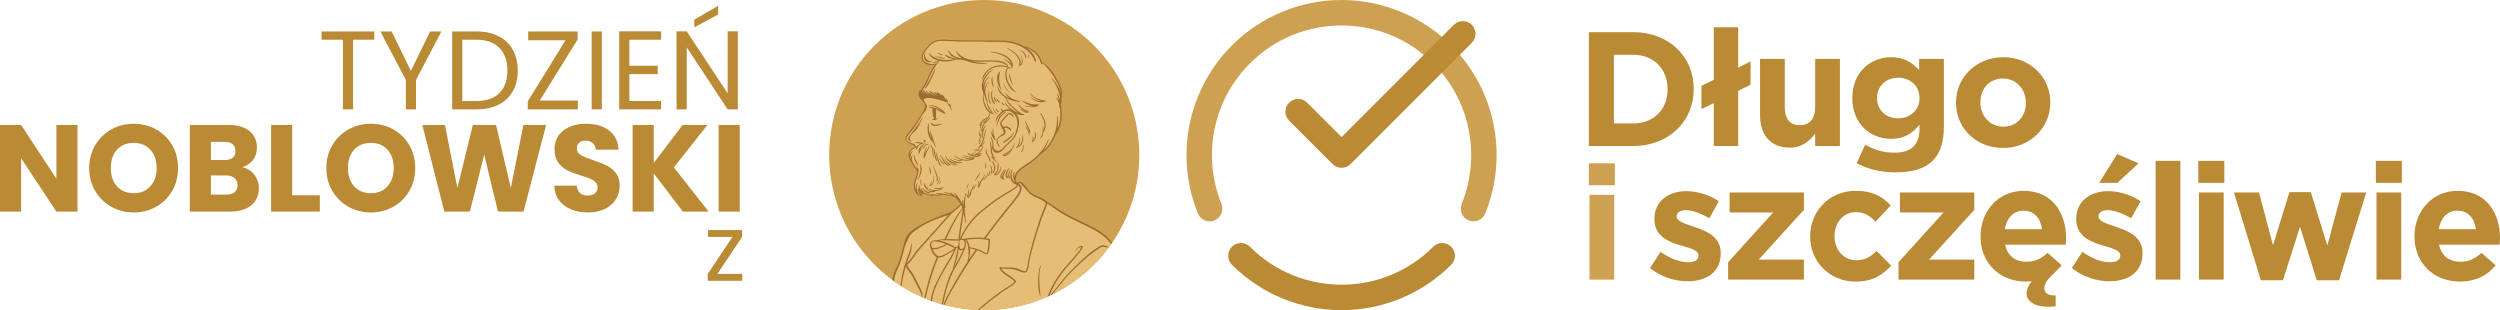 <?xml version="1.0" encoding="UTF-8"?>
<!DOCTYPE svg PUBLIC "-//W3C//DTD SVG 1.1//EN" "http://www.w3.org/Graphics/SVG/1.1/DTD/svg11.dtd">
<!-- Creator: CorelDRAW -->
<svg xmlns="http://www.w3.org/2000/svg" xml:space="preserve" width="187.096mm" height="23.211mm" version="1.1" style="shape-rendering:geometricPrecision; text-rendering:geometricPrecision; image-rendering:optimizeQuality; fill-rule:evenodd; clip-rule:evenodd"
viewBox="0 0 5418404 672196"
 xmlns:xlink="http://www.w3.org/1999/xlink"
 xmlns:xodm="http://www.corel.com/coreldraw/odm/2003">
 <defs>
  <style type="text/css">
   <![CDATA[
    .fil4 {fill:none}
    .fil3 {fill:#9E6B34}
    .fil5 {fill:#BB8A35}
    .fil1 {fill:#CEA152}
    .fil2 {fill:#E6BD75}
    .fil0 {fill:#BB8A35;fill-rule:nonzero}
   ]]>
  </style>
    <clipPath id="id0">
     <path d="M2133211 0c185622,0 336098,150476 336098,336098 0,185622 -150476,336098 -336098,336098 -185622,0 -336098,-150476 -336098,-336098 0,-185622 150476,-336098 336098,-336098z"/>
    </clipPath>
 </defs>
 <g id="Warstwa_x0020_1">
  <g id="_1933010940240">
   <g>
    <polygon class="fil0" points="811293,68144 811293,86076 765249,86076 765249,237053 743195,237053 743195,86076 696908,86076 696908,68144 "/>
    <polygon id="_1" class="fil0" points="956695,68144 901684,173317 901684,237053 879631,237053 879631,173317 824377,68144 848852,68144 890535,153687 932217,68144 "/>
    <path id="_2" class="fil0" d="M1032548 68144c18416,0 34370,3432 47860,10298 13490,6867 23832,16681 31020,29444 7191,12763 10785,27788 10785,45074 0,17287 -3594,32274 -10785,44955 -7188,12682 -17530,22375 -31020,29079 -13490,6704 -29444,10058 -47860,10058l-52589 0 0 -168909 52589 0zm0 150733c21810,0 38451,-5775 49922,-17327 11468,-11552 17205,-27747 17205,-48590 0,-21002 -5778,-37400 -17327,-49192 -11552,-11796 -28152,-17692 -49800,-17692l-30536 0 0 132801 30536 0z"/>
    <polygon id="_3" class="fil0" points="1169954,217907 1252347,217907 1252347,237053 1143780,237053 1143780,219604 1225691,87287 1144750,87287 1144750,68144 1251863,68144 1251863,85593 "/>
    <polygon id="_4" class="fil0" points="1304449,68144 1304449,237053 1282396,237053 1282396,68144 "/>
    <polygon id="_5" class="fil0" points="1364065,86076 1364065,142541 1425620,142541 1425620,160716 1364065,160716 1364065,218877 1432889,218877 1432889,237053 1342011,237053 1342011,67901 1432889,67901 1432889,86076 "/>
    <path id="_6" class="fil0" d="M1599131 237053l-22051 0 -88697 -134498 0 134498 -22053 0 0 -169152 22053 0 88697 134255 0 -134255 22051 0 0 169152zm-42650 -205504l-51619 27628 0 -16481 51619 -30290 0 19143z"/>
    <polygon class="fil0" points="167948,458607 122219,458607 45731,342808 45731,458607 0,458607 0,270870 45731,270870 122219,387202 122219,270870 167948,270870 "/>
    <path id="_1_0" class="fil0" d="M289900 460477c-17651,0 -33832,-4101 -48541,-12300 -14709,-8202 -26386,-19658 -35033,-34367 -8648,-14709 -12971,-31243 -12971,-49606 0,-18364 4324,-34857 12971,-49476 8648,-14619 20324,-26030 35033,-34231 14709,-8202 30889,-12302 48541,-12302 17649,0 33829,4101 48538,12302 14709,8202 26296,19612 34767,34231 8468,14619 12702,31112 12702,49476 0,18364 -4277,34897 -12835,49606 -8558,14709 -20148,26166 -34767,34367 -14619,8199 -30756,12300 -48405,12300zm0 -41718c14975,0 26965,-4993 35969,-14978 9004,-9983 13504,-23177 13504,-39577 0,-16583 -4500,-29821 -13504,-39716 -9004,-9893 -20993,-14842 -35969,-14842 -15155,0 -27234,4903 -36238,14709 -9004,9806 -13504,23090 -13504,39850 0,16580 4500,29818 13504,39714 9004,9893 21083,14842 36238,14842z"/>
    <path id="_2_1" class="fil0" d="M524972 362330c10875,2317 19609,7712 26206,16180 6597,8468 9896,18141 9896,29016 0,15691 -5482,28126 -16447,37307 -10964,9183 -26253,13774 -45865,13774l-87452 0 0 -187736 84510 0c19076,0 34008,4367 44796,13102 10785,8737 16177,20594 16177,35569 0,11054 -2896,20235 -8691,27547 -5795,7310 -13504,12389 -23131,15242zm-67930 -15511l29954 0c7486,0 13238,-1648 17249,-4946 4011,-3299 6018,-8158 6018,-14576 0,-6418 -2007,-11321 -6018,-14709 -4011,-3388 -9763,-5080 -17249,-5080l-29954 0 0 39311zm33696 74883c7669,0 13597,-1741 17785,-5216 4191,-3478 6284,-8514 6284,-15112 0,-6594 -2184,-11767 -6551,-15511 -4367,-3742 -10385,-5615 -18051,-5615l-33163 0 0 41454 33696 0z"/>
    <polygon id="_3_2" class="fil0" points="633282,423307 693186,423307 693186,458607 587550,458607 587550,270870 633282,270870 "/>
    <path id="_4_3" class="fil0" d="M803905 460477c-17651,0 -33832,-4101 -48541,-12300 -14709,-8202 -26386,-19658 -35033,-34367 -8648,-14709 -12971,-31243 -12971,-49606 0,-18364 4324,-34857 12971,-49476 8648,-14619 20324,-26030 35033,-34231 14709,-8202 30889,-12302 48541,-12302 17649,0 33829,4101 48538,12302 14709,8202 26296,19612 34767,34231 8468,14619 12702,31112 12702,49476 0,18364 -4277,34897 -12835,49606 -8558,14709 -20148,26166 -34767,34367 -14619,8199 -30756,12300 -48405,12300zm0 -41718c14975,0 26965,-4993 35969,-14978 9004,-9983 13504,-23177 13504,-39577 0,-16583 -4500,-29821 -13504,-39716 -9004,-9893 -20993,-14842 -35969,-14842 -15155,0 -27234,4903 -36238,14709 -9004,9806 -13504,23090 -13504,39850 0,16580 4500,29818 13504,39714 9004,9893 21083,14842 36238,14842z"/>
    <polygon id="_5_4" class="fil0" points="1183658,270870 1134718,458607 1079357,458607 1049406,335052 1018384,458607 963026,458607 915423,270870 964364,270870 991372,407526 1024801,270870 1075080,270870 1107171,407526 1134449,270870 "/>
    <path id="_6_5" class="fil0" d="M1274585 460477c-13730,0 -26030,-2227 -36907,-6684 -10875,-4457 -19566,-11054 -26073,-19792 -6507,-8734 -9939,-19253 -10298,-31555l48674 0c712,6953 3119,12256 7220,15911 4101,3655 9450,5482 16047,5482 6774,0 12123,-1558 16047,-4680 3921,-3119 5882,-7443 5882,-12969 0,-4637 -1558,-8471 -4680,-11500 -3119,-3032 -6953,-5529 -11500,-7489 -4544,-1961 -11008,-4191 -19389,-6684 -12123,-3745 -22019,-7489 -29684,-11234 -7666,-3745 -14263,-9270 -19789,-16580 -5529,-7310 -8291,-16849 -8291,-28616 0,-17472 6331,-31156 18989,-41051 12659,-9896 29149,-14842 49473,-14842 20681,0 37353,4946 50012,14842 12656,9896 19432,23669 20324,41318l-49476 0c-356,-6061 -2586,-10831 -6687,-14306 -4101,-3478 -9360,-5216 -15778,-5216 -5526,0 -9983,1471 -13371,4414 -3388,2942 -5083,7176 -5083,12702 0,6061 2853,10788 8558,14173 5705,3388 14622,7043 26745,10967 12123,4098 21972,8022 29551,11767 7576,3745 14130,9180 19655,16313 5529,7130 8291,16313 8291,27544 0,10698 -2719,20414 -8158,29152 -5436,8734 -13328,15688 -23667,20857 -10342,5172 -22554,7756 -36638,7756z"/>
    <polygon id="_7" class="fil0" points="1479973,458607 1416860,375701 1416860,458607 1371128,458607 1371128,270870 1416860,270870 1416860,353237 1479440,270870 1533194,270870 1460451,362866 1535867,458607 "/>
    <polygon id="_8" class="fil0" points="1603261,270870 1603261,458607 1557529,458607 1557529,270870 "/>
    <polygon class="fil0" points="1554879,593519 1608876,593519 1608876,608575 1534002,608575 1534002,593519 1587399,513426 1534404,513426 1534404,498569 1608477,498569 1608477,513426 "/>
   </g>
   <path class="fil1" d="M2133211 0c185622,0 336098,150476 336098,336098 0,185622 -150476,336098 -336098,336098 -185622,0 -336098,-150476 -336098,-336098 0,-185622 150476,-336098 336098,-336098z"/>
   <g style="clip-path:url(#id0)">
    <g>
     <g>
      <path id="_1_6" class="fil2" d="M2234637 351664l177 -180 11405 -9354c1801,-1697 3475,-3510 5213,-5268 817,-822 1659,-1848 2517,-2595 956,-837 2372,-1581 3469,-2215l38 -20 41 -20c579,-266 1735,-1274 2334,-1738l9102 -8740c2502,-2357 4917,-5743 6867,-8572 2068,-3003 4095,-6166 5867,-9354 1237,-2227 2305,-4663 3336,-6991 475,-1074 944,-2149 1422,-3220 261,-588 568,-1338 904,-1882 518,-840 1124,-1619 1714,-2410 707,-950 1367,-1906 1964,-2931 1083,-1862 2088,-3776 2934,-5757 4900,-11442 7090,-23635 6536,-36059 -171,-3860 -611,-7666 -1260,-11471 -156,-909 -979,-4674 -738,-5453 765,-2496 1428,-4996 1607,-7611 177,-2563 -46,-5268 -185,-7834 -70,-1338 518,-2676 756,-3976 2465,-13617 -7437,-30828 -14257,-42143 -1558,-2589 -3142,-5190 -4889,-7657 -1596,-2262 -3348,-4416 -5085,-6568 -330,-408 -515,-715 -901,-1083 -796,-765 -1396,-1633 -2158,-2389l-5598 -5337c-405,-327 -718,-695 -1106,-1031 -1584,-1355 -3209,-2656 -4845,-3950 -1008,-794 -2048,-1616 -3304,-1935 -544,-136 -796,-469 -976,-985 -220,-634 -397,-1303 -605,-1946 -1842,-5647 -4257,-9427 -7706,-14170 -1561,-2146 -4408,-4886 -6467,-6580 -4379,-3594 -11156,-7941 -16675,-9322 -756,-188 -1575,-374 -2354,-426 -379,-26 -733,3 -1106,-3 -1242,-23 -2835,-1011 -3884,-1607 -1880,-1066 -3834,-2056 -5781,-3003 -1975,-959 -4014,-1908 -6064,-2699 -11738,-4527 -24883,-6409 -37440,-6351 -23513,110 -47020,-649 -70536,-649 -11738,0 -23472,-64 -35201,-533 -4234,-168 -8474,-544 -12705,-796 -4101,-243 -8425,-455 -12520,-113 -1321,110 -2696,388 -4005,617 -1083,191 -2438,463 -3568,487l-750 394 -58 20c-2882,1025 -5836,2120 -8459,3707 -2647,1599 -4915,3692 -7090,5859l-5459 5708c-2381,2708 -4544,5783 -6510,8804 -1685,2586 -3400,5850 -4112,8865 -301,1274 -261,2360 -394,3635 -43,1648 837,4393 2262,5337l779 515 -547 759c-49,67 -223,298 -243,376 0,75 98,258 133,319 1370,2491 6331,5372 8960,6351 6157,2288 9441,1465 15511,967 553,-266 1167,-426 1758,-579l2989 -776 -2105 2259c-75,81 -237,264 -284,371l-35 206 -148 180c-405,599 -469,794 -1057,1184l-4028 6053c-1888,3345 -3872,6678 -5650,10081 -1911,3652 -3553,7466 -5169,11254 -2137,5010 -4309,9983 -6965,14747 -1211,2172 -2589,4095 -4011,6119 -1613,2294 -3000,4538 -4263,7046l-1610 3191 -113 -4390c-704,264 -1254,1193 -1532,1781 -724,1541 -1005,3472 -1025,5161 -49,4547 1685,9137 5326,12001 617,484 996,649 1616,1022 710,426 1399,1405 1885,2056 3999,5346 5639,7081 4955,14089 -472,4857 -3588,8902 -6030,12951 -3081,5106 -6166,10214 -9415,15216 -3191,4909 -6606,9739 -10072,14457 -3443,4689 -7092,9548 -10988,13869 -4063,4506 -7304,10116 -3736,15966 382,628 808,1069 1242,1648 1512,2004 4920,3577 7226,4584 1312,573 5080,1955 6261,3134 1535,626 3449,2606 4066,4028l316 730 -2152 1260 -38 17c-533,252 -1060,449 -1613,634 -3278,2126 -5416,2942 -7753,6371 -672,985 -1225,1929 -1691,3029 -1677,3944 -2007,7599 246,11393 542,915 631,2326 860,3374 319,1445 866,2612 1906,3687 463,478 721,573 1184,941 582,460 947,1410 1228,2076 2725,6478 7431,12439 11694,17967 1914,2485 362,5977 -495,8572 -802,2430 -1949,4726 -2748,7159 -1755,5355 -3148,10750 -3267,16421 -96,4463 970,11775 3944,15210 365,423 683,681 1098,1037 559,478 956,1022 1352,1642 547,854 4651,3021 5705,3519 1245,591 1990,747 3270,1077 287,55 452,67 620,12 -304,-1445 -3029,-4477 -3664,-5456 -1402,-2155 -2873,-4868 -3183,-7457l-495 -4118 2155 3545c698,1147 996,2491 1720,3637 915,1448 2320,3125 3629,4246 683,585 2265,1926 3018,762 38,-145 113,-284 232,-405 49,-52 101,-104 151,-156l469 -478 591 313c374,194 1500,498 1882,168l-9 -956 1034 145c246,35 495,61 744,78l379 29 243 293c730,878 2363,2094 3383,2635 1880,999 4390,1625 6496,1946 3142,478 4419,272 7452,-521 707,-185 3383,49 4196,96 1483,90 2995,220 4477,266 2522,-35 4836,-185 7260,-953 171,-55 591,-168 779,-261 110,-188 232,-487 333,-675l269 -495 562 26c4237,182 9403,1083 13484,2256 571,162 1882,756 2774,883l-162 -678 1216 78c970,64 2050,3 3021,-107l203 -23 197 70c1040,368 1987,1045 2890,1671 159,110 701,489 930,571 96,-43 232,-127 310,-171 310,-171 623,-313 956,-432l614 -220 400 518c576,744 1442,1494 2149,2117 843,741 1723,1465 2528,2247 1283,1248 6018,6542 6869,8590 443,403 863,1022 1173,1471 188,278 521,828 779,1144 145,58 287,148 405,269l582 481 -429 672c-623,976 -2676,3194 -3733,4011 -1031,1567 -5650,5233 -6701,6087 -1529,1242 -3076,2470 -4637,3675 -837,643 -1845,1477 -2740,2021 -1332,814 -2760,1491 -4043,2375l-101 70 -113 41c-7767,2716 -15520,5668 -23168,8703 -6826,2708 -13620,5529 -20322,8538 -6316,2838 -12688,5867 -18691,9319 -4729,2719 -9528,5366 -14173,8222 -3695,2273 -7353,4729 -10573,7654 -7049,6394 -10513,13956 -12890,23079 -2465,9467 -4906,18963 -7582,28373 -1749,6145 -3629,12583 -6099,18480 -988,2360 -2187,4631 -3345,6910 -1364,2688 -2647,5366 -3756,8170 -3519,8891 -5236,18514 -6232,27990 6322,4254 12650,8509 18958,12786 741,501 1491,1002 2236,1509l14 -185 1274 822c24741,15946 52277,29224 80441,37924 10828,3345 21828,5995 32882,8459 8952,1998 18231,3336 27339,4382 9299,1066 18749,1839 28109,2076 6600,168 13215,174 19818,14 6577,-162 13186,-481 19739,-1109 8911,-854 17785,-1923 26618,-3403 8871,-1486 17634,-3380 26354,-5578 10449,-2635 20837,-5896 30976,-9548 10023,-3608 20075,-7683 29601,-12459 2256,-1132 4576,-2134 6806,-3313 2259,-1196 4498,-2430 6774,-3591 6603,-3365 13151,-7365 19421,-11315 6276,-3956 12662,-8123 18587,-12586 7822,-5888 15702,-11758 22966,-18335 1810,-1642 3637,-3264 5468,-4880l10576 -10087c1717,-1717 3406,-3481 5129,-5210 1685,-1688 3218,-3527 4886,-5236 3145,-3226 6131,-6649 9021,-10107 3322,-3979 6539,-8051 9679,-12175 5734,-7536 11364,-15355 16470,-23339l-2465 -2977 -637 767 -605 -1266c-237,-495 -290,-982 -576,-1431 -802,-1240 -1798,-2462 -2745,-3594 -1286,-1546 -2627,-3052 -3991,-4532 -1373,-1489 -2774,-2954 -4211,-4382 -1092,-1083 -2230,-2189 -3412,-3171 -18593,-15456 -40805,-24223 -62340,-34628 -7220,-3487 -14541,-7145 -21428,-11248 -6722,-4011 -13771,-7706 -20061,-12381l-14611 -9702c-1613,-961 -3287,-2088 -4993,-2858 -1526,-689 -1778,-32 -2974,-1749 -504,-727 -1321,-1242 -1981,-1825 -4625,-4078 -9317,-6154 -14796,-8772 -1135,-290 -2343,-779 -3423,-1222 -1558,-637 -3102,-1329 -4625,-2045 -1535,-715 -3058,-1463 -4561,-2244 -1100,-571 -2253,-1179 -3293,-1853 -1182,-767 -2433,-1590 -3496,-2517 -1793,-1567 -3999,-4379 -5392,-6342 -756,-1069 -1839,-2337 -2346,-3556l-4735 -5697c-1874,-2389 -4877,-5584 -7570,-6985 -1019,-530 -1981,-669 -3050,-220 -840,350 -1518,976 -2311,1338l-2045 1541 -539 -408c-1474,-1112 -4306,-5841 -4147,-7692l0 -23 3 -20c843,-6215 408,-9146 3988,-14671 5592,-8636 16455,-14280 24848,-19884 1726,-1153 3414,-2467 5230,-3469z"/>
      <path class="fil3" d="M1973825 593397l1187 1535c2065,2995 4547,8309 6229,11668 1144,2282 2546,4593 3597,6759l3516 6617c3623,7118 10892,21712 11124,29589 -857,-165 -8952,-4026 -9435,-4457 -1685,-1086 -5610,-2835 -7440,-3895 -4897,-2838 -9160,-5019 -14301,-8115 -2447,-1471 -4489,-2751 -6829,-4101 -1758,-1222 -3524,-2331 -5259,-3417l-961 -652c-382,-336 -843,-710 -1190,-1002 550,-14932 5036,-32085 9154,-46169 455,460 348,429 672,1106 1202,2508 2766,4747 4382,7034 1775,2508 3843,4941 5555,7498zm53099 -453651c-269,290 -472,576 -510,808 -203,252 -191,582 -999,1089l-4150 6235c-5398,9563 -6131,10316 -10883,21454 -2187,5129 -4277,9919 -6922,14663 -2722,4880 -5080,6829 -8291,13197l-43 -1654c-249,-81 -174,-125 -573,-107 -4191,171 -6470,14026 1908,20617 2053,1616 1396,310 3339,2911 3904,5219 5439,6699 4781,13464 -446,4567 -3316,8274 -5908,12575 -3113,5161 -6203,10272 -9398,15190 -3267,5025 -6675,9818 -10099,14501 -2357,3223 -7816,10319 -10875,13713 -4332,4805 -7646,10794 -3837,17035 518,854 767,1022 1292,1720 3055,4060 12604,6276 13681,7944 1266,397 3194,2305 3765,3620l-704 492c-182,101 -469,226 -727,348 -591,275 -1051,440 -1625,628 -3339,2181 -5575,2977 -8103,6681 -712,1043 -1257,1966 -1775,3183 -1798,4231 -2094,8173 301,12207 849,1428 203,4443 2893,7226 1434,1477 1213,324 2230,2743 985,2343 2160,4573 3406,6507 2829,4396 5459,7837 8407,11659 1561,2024 269,4987 -640,7741 -808,2447 -1923,4645 -2745,7159 -1738,5297 -3189,10791 -3316,16681 -113,5395 1271,12473 4165,15818 1086,1257 1303,901 2372,2575 495,770 1961,1570 2864,2105 1048,620 2021,1176 3215,1741 1639,779 2126,799 3458,1144 840,165 1187,12 1717,-324 333,-1764 -2939,-5149 -3811,-6487 -1158,-1781 -2737,-4524 -3044,-7072 626,1031 938,2398 1729,3649 1251,1981 6160,8210 8178,4987 264,-423 -93,-43 252,-394 1535,808 3206,333 3200,-547 243,35 527,67 802,87 901,1083 2835,2418 3649,2853 1877,999 4489,1688 6783,2039 3391,518 4671,287 7816,-539 565,-148 7063,348 8436,394 2719,-41 5022,-197 7541,-996 1407,-449 1074,-339 1630,-1364 3898,168 9444,1118 13275,2221 1231,353 2902,1297 4031,814 29,-188 20,-353 -14,-495 898,58 2131,6 3180,-110 941,330 1900,1019 2679,1561 1830,1266 1419,643 3009,75 1017,1315 3446,3183 4761,4460 1161,1127 6589,7272 6730,8483 814,553 2221,3264 2392,2916 17,-38 87,67 130,101 -504,785 -2754,3252 -3655,3878 -374,1292 -12578,10849 -13869,11636 -1355,825 -2780,1503 -4083,2401 0,0 -40840,14278 -62335,26629 -21494,12355 -32221,17113 -38057,39508 -5833,22395 -9826,37631 -13640,46731 -3814,9099 -10657,16539 -13455,43864 21266,14301 22928,15488 22928,15488l17 -246c24176,15581 52094,29201 80664,38028 10843,3348 21564,5937 32951,8477 15723,3507 38891,6056 55619,6481 12410,313 27330,84 39664,-1100 19169,-1839 34281,-4257 53108,-9004 19328,-4877 43250,-13296 60759,-22077 2285,-1147 4541,-2114 6826,-3322 2299,-1216 4483,-2424 6759,-3585 10437,-5317 28824,-16968 38141,-23982 8121,-6114 15870,-11906 23026,-18390 1801,-1630 3681,-3299 5474,-4880l10597 -10107c1749,-1749 3380,-3455 5135,-5219 1657,-1659 3246,-3553 4894,-5242 9774,-10020 24324,-29244 31894,-40577 1266,-1897 2514,-3808 3745,-5743l-3603 -4347c-162,235 -301,423 -405,553 -333,-695 -194,-851 -634,-1529 -2496,-3866 -10869,-12832 -14535,-15882 -18633,-15491 -39714,-23727 -62526,-34747 -6820,-3296 -14941,-7385 -21358,-11213 -6890,-4109 -13927,-7825 -20006,-12343l-14648 -9728c-1445,-860 -3530,-2207 -5100,-2916 -1648,-744 -1622,-26 -2609,-1445 -591,-851 -1257,-1219 -2123,-1984 -4787,-4222 -9137,-6105 -15083,-8946 -3165,-782 -12861,-5410 -15720,-7269 -1211,-788 -2485,-1648 -3394,-2441 -1555,-1361 -4104,-4567 -5251,-6183 -692,-979 -1894,-2438 -2297,-3504l-4807 -5783c-1897,-2418 -5068,-5775 -7866,-7229 -3145,-1639 -4941,588 -6235,1135l-1584 1193c-1005,-759 -3933,-5227 -3791,-6898 898,-6626 391,-8960 3849,-14301 2279,-3519 5453,-6461 8688,-9001 4836,-3797 10718,-7162 15905,-10626 1671,-1118 3603,-2580 5282,-3493 35,-41 90,-96 116,-122 26,-23 84,-87 119,-116l11390 -9346c1885,-1772 3516,-3548 5259,-5308 2867,-2902 1781,-2352 5795,-4666 487,-220 2027,-1474 2551,-1877l9131 -8769c4121,-3878 10217,-13313 12902,-18141 2088,-3759 5025,-11063 5642,-12059 970,-1575 2250,-2887 3690,-5361 1045,-1796 2097,-3779 2986,-5856 12030,-28092 4063,-51422 4570,-53073 2065,-6754 1830,-8824 1460,-15757 -58,-1121 518,-2534 741,-3768 2505,-13834 -7289,-31017 -14370,-42766 -4249,-7049 -5534,-8746 -10046,-14327 -460,-571 -423,-640 -976,-1170 -970,-924 -1280,-1515 -2152,-2381l-5633 -5369c-539,-432 -588,-585 -1115,-1037 -1610,-1381 -3142,-2606 -4874,-3973 -4970,-3924 -3206,-197 -4587,-4443 -1943,-5954 -4321,-9586 -7834,-14419 -1512,-2074 -4781,-5230 -6623,-6742 -4321,-3548 -11321,-8071 -17029,-9502 -4836,-1211 -2557,643 -7118,-1943 -3035,-1723 -8526,-4437 -11964,-5763 -11486,-4425 -24738,-6470 -37767,-6409 -23693,110 -46815,-649 -70533,-649 -11885,0 -23426,-64 -35167,-533 -7425,-298 -17958,-1523 -25335,-906 -2218,182 -6102,1124 -7721,1100l-886 466c-7431,2644 -10269,4182 -15888,9783l-5482 5728c-411,510 -504,608 -996,1170 -1561,1781 -4280,5717 -5604,7750 -1688,2592 -3496,6024 -4234,9152 -374,1584 -249,2210 -417,3779 -81,2389 1216,5193 2661,6145 -397,553 -605,860 -168,1657 1457,2647 6461,5653 9435,6759 6693,2485 10518,1451 16070,1005 495,-264 1112,-426 1738,-588zm3354 -226c229,-336 374,-802 249,-1080 993,-452 1952,-961 2858,-1512 796,-487 1778,-820 1923,-1764 -860,-420 -1138,159 -1981,626 -2016,1115 -4272,1769 -6580,2242 -7098,1454 -13548,460 -19754,-2835 -2053,-1089 -3716,-2271 -4946,-4098 -4651,-6881 -1025,-13698 2630,-19212 1532,-2308 3252,-4799 5152,-6716l4176 -4660c2493,-2517 4805,-4738 7848,-6817 2323,-1587 4929,-2850 8106,-3759 10996,-3151 32019,-148 44582,46 7831,122 15671,104 23513,104 7732,0 15946,-223 23539,98 3713,156 7990,214 11613,223 3852,12 7698,284 11662,319 14706,122 31219,-504 44999,2221 12421,2456 24889,7900 33354,14118 1480,1086 2957,2071 4254,3299 1700,1607 3918,3232 5277,5068 2992,4043 4361,5030 7113,10553 501,1008 3313,7808 3704,8008 1014,197 1822,-388 1964,-1248 278,-1677 -1436,-5995 -2050,-7562 -1219,-3116 -2980,-6114 -4680,-8465l-4506 -5419 -5138 -4564c-1190,-918 -2601,-1848 -3695,-2798 2383,333 9302,4770 11040,6024 7918,5723 11370,9514 15899,17935 1011,1880 1755,3826 2551,5873 594,1523 1552,5030 2499,5972 2105,9 1503,-1338 1413,-2893l3901 2925 8619 9505c3406,3345 9658,12039 11859,15946 4694,8329 10139,16875 13244,26218 623,1877 2650,7596 2505,9748 -23,365 -125,475 -127,484l-1671 -5097c-2745,-7631 -7017,-14301 -11590,-20768l-3577 -4613c-287,-350 -443,-446 -730,-782 -475,-556 -901,-1894 -1755,-825 -469,475 -81,640 316,1173l2598 3675c2163,3417 4234,6768 6093,10495 4393,8807 9696,21796 9123,32190 -498,-1048 -831,-2850 -1245,-4057 -455,-1318 -967,-2604 -1506,-3863 -359,-840 -3073,-6875 -4011,-6105 -313,388 -113,-130 -191,460 -55,429 249,959 443,1422 1825,4324 2850,8456 3866,13125 -1390,-956 -3698,-6930 -5563,-6282 -275,938 599,1575 1112,2378 1949,3055 5285,9702 5068,13281 -211,3461 -794,5888 1509,5453 139,1984 550,4124 710,6302 171,2334 258,4451 258,6797 -3,4628 -235,8998 -828,13345 -1376,10113 -2800,13386 -5948,22187 185,-2302 944,-4949 1303,-7428 356,-2462 652,-5352 646,-8042 -9,-4196 -232,-7979 -1019,-11987 -203,-1022 -151,-2896 -1173,-3223 -909,710 -446,1851 -362,3044 492,7136 3,14524 -1347,21492 -2740,14162 -8972,27996 -17272,39204 -1961,2650 -8181,10240 -10782,12039 2320,-3655 4611,-6867 6855,-11434 875,-1781 5256,-11631 4573,-13189 -1309,139 -1538,2048 -1992,3064 -1709,3820 -3600,7750 -5902,11132 -2213,3252 -4370,6794 -6809,9789 -544,669 -637,834 -1141,1448 -237,290 -304,403 -568,727l-7284 8239c-3157,3113 -6426,6059 -10078,9111 -8645,7226 -21911,14069 -28445,19878l-2502 2239c-961,733 -1474,1578 -2340,2412 -5450,5259 -5555,9453 -6922,12244 -568,-1022 -637,-4295 -484,-5584 240,-2039 1326,-3458 1422,-4576 -1315,-17 -1694,736 -2320,1714 -2902,4535 -1396,11222 185,15954 620,1845 1616,3585 2230,5279 -1688,-573 -3655,-3189 -4593,-4903 -1095,-2001 -1845,-4660 -2253,-7043 -715,-4173 -547,-8590 362,-12743 113,-521 1138,-2980 712,-3397 -1419,-733 -2305,2743 -2673,3814 -2829,8228 -2152,20353 4958,26047 1856,1489 2291,1367 4639,2259 1083,414 162,177 1028,704 649,397 1222,29 1726,3209 -640,591 -1613,1014 -2349,1509 -5175,3493 -9826,7139 -15430,10240 -14144,7828 -27437,16748 -40125,26308 -7049,5308 -13736,10817 -20562,16328 -628,507 -1494,1240 -1964,1706l-5809 5190c-1176,889 -2716,2633 -3808,3736l-7046 7620c-376,487 -536,576 -924,1022 -3490,4052 -7382,9256 -10295,13643 -3426,5167 -6867,10385 -9670,15975 -840,1674 -3652,9351 -4694,9983 -295,-3985 878,-9974 1367,-13988 539,-4416 1011,-9073 1755,-13470 1509,-8905 3270,-17776 3753,-26927 261,281 101,-20 348,536 87,203 125,400 185,652l4104 18358c426,2082 -64,1995 1057,2239 643,-681 12,-2803 -168,-4060l-1555 -13000c-350,-2945 -678,-5943 -1103,-8836 -588,-4026 182,-1966 298,-3661 72,-1034 -747,-2769 -895,-3953l298 237c489,290 927,266 1434,162 851,-2276 -113,-5337 -374,-7796 -1112,-10489 2250,-16203 1017,-23472 -1019,159 -1066,145 -1040,1019 249,8155 -4353,11005 -2444,25749 -191,-246 -113,-98 -310,-484 -414,-805 -478,-1735 -663,-2612l-1364 -9403c-148,-524 -101,-371 -342,-681 -1011,391 -724,631 -762,1825 -26,889 -116,1677 -116,2604 0,1263 484,3898 49,4723 -2772,-6626 -5804,-11361 -9768,-16768 -851,-1164 -1451,-1801 -2305,-2873 -849,-1066 -1639,-1706 -2534,-2647 -727,-762 -1746,-2386 -2997,-1564 -148,820 96,753 579,1390l2467 3371c970,1257 1871,3409 2945,4573 -1344,-1028 -2227,-1955 -3484,-2974l-10628 -7538c-762,-420 -449,-524 -999,107 -432,576 2873,2937 3244,3643 -1144,-339 -2575,-1147 -3858,-1651 -2647,-1040 -5433,-1796 -8219,-2366 -1037,-214 -3322,-1095 -3869,81 321,655 3235,1312 4136,1613 2010,678 8060,2841 10785,4683 -1034,-23 -2239,-38 -2931,87 -275,-151 -579,-293 -869,-463 -2218,-875 -3458,-1654 -6171,-2311 -4028,-976 -14014,-1804 -18622,-2100 -1161,-72 -2693,-750 -3151,-365 -1347,1990 8798,3197 10649,3287 -2007,58 -4101,353 -6200,420 -3632,116 -8590,-365 -12105,-921 -1118,-180 -4851,-1147 -5323,-1092 159,1077 1877,1671 2682,2265l463 408c-2948,-185 -5560,-669 -8071,-1703 -2809,-1158 -6875,-4503 -5940,-2074 17,49 41,96 64,145 -191,-14 -397,-29 -597,-38 -125,-200 -330,-414 -637,-628 -1277,-909 -2410,-1723 -3339,-2913 -5526,-7081 -3403,-6064 -4295,-7756 -1833,266 -1156,3244 -660,4538 565,1468 1405,2832 2100,3973 -1086,-1028 -1355,-1289 -2288,-2725 -3215,-4949 -2334,-7825 -2995,-11839 -1503,67 -1257,834 -1399,2499 -481,5752 -148,2366 -959,4848 -1874,5717 1709,11599 4799,15503 -1778,-756 -3797,-3038 -4825,-4987 -7081,-13435 -1955,-18477 -1781,-23183 -915,1002 -1289,1518 -2059,2777 -2520,4121 -2123,7350 -2476,11781 -2841,-7796 964,-20223 3626,-27255 1399,-3692 3606,-8520 3409,-13070 -113,-2647 -1164,-4092 -2311,-5972 -753,-1240 -2404,-3976 -3287,-4715 469,1851 1428,3779 1694,5882l-776 -973c-4385,-7188 -11787,-15143 -9957,-24321 209,-1043 712,-1952 1005,-2896 466,-1503 -663,-1193 -1457,310 -892,1697 -1529,3287 -1882,5187 -32,177 -72,376 -136,547 -174,481 -32,223 -301,547 -672,-3015 -243,-6603 736,-9372 1358,-3837 3904,-6044 3753,-6820 -2716,-756 -6163,7278 -6577,7825 -153,-4089 3113,-9143 5068,-10605 2774,-2076 6791,-4309 10046,-5781 -229,608 -2076,3913 -1352,4593 1688,843 2968,-3273 3603,-4428 820,-1497 2592,-4156 3542,-4865 3275,-2441 4750,-1772 5896,-2525 767,-504 182,-417 1393,-756 1263,-356 3701,-967 3753,-2528 -2001,90 -3023,1187 -5876,875 -3275,-365 -8019,-2528 -10825,-1798 -1700,443 -3507,938 -4886,1515 3982,-397 8708,1161 12462,2239 -2187,1486 -1903,851 -4834,3293 -1289,1074 -2968,2525 -4848,3293 -487,-747 -1242,-2919 -1633,-3910 -880,-2227 -591,-1877 -2919,-2702 -4975,-1758 -12056,-2511 -14686,-7504 -2195,-4162 846,-8535 3478,-11512l1955 -2360c7637,-8491 17735,-23669 23276,-33244 1338,-2314 2601,-4706 4049,-6942 2864,-4414 7092,-8103 9317,-12931 1040,-2262 1853,-6536 736,-9036 -547,-1225 -1477,-2027 -2123,-3484 -556,-1248 -1193,-2467 -1827,-3588 -686,-1213 -1280,-2366 -2010,-3597 -1448,-2444 895,-1877 319,-3087 1115,136 1926,-681 3003,-1083 8123,-3038 28564,2893 36502,5543 3551,1187 8448,3371 12496,3278 -101,-1063 -229,-770 -295,-1917 -64,-1127 -3304,-8813 -4506,-6310 -275,571 878,2598 1083,3357 -1193,-643 -820,-437 -1384,-1680l-3064 -5363c-869,-1295 -1561,-2039 -2586,-3029 -594,-573 -2305,-3139 -3267,-1816 -298,1216 527,1358 918,2647l-4535 -4086c-802,-689 -1561,-1268 -2433,-1880 -851,-597 -1538,-1445 -2410,-1796 -2688,643 -935,2262 -87,3093 -2215,-733 -6603,-4770 -7880,-2343l5508 4828c544,405 515,342 1043,904 767,822 1590,1196 2103,2036 -2160,-1402 -5294,-4098 -8900,-6461 -2412,-1581 -4946,-2856 -7608,-4034 -1057,-466 -1419,-1127 -2482,-689 -133,1373 1862,2271 2777,2971 3191,2436 6771,4773 9739,7350 -1610,-588 -4712,-2664 -6308,-3658 -1048,-655 -1992,-1289 -2989,-1972 -765,-524 -2071,-2088 -3035,-1289 -1187,985 1494,2386 2033,3333 -1135,-452 -4344,-3012 -5083,-3721 -892,-857 -1358,-1399 -2140,-2172 -440,-437 -1630,-2207 -2360,-1515 -765,727 976,2187 1393,2705l1935 2372c970,1222 2268,2195 3507,3168 458,359 857,736 1184,1025 -3160,-1480 -5340,-3594 -7941,-5691 -5456,-4405 -4289,-6803 -6812,-4961 255,2160 3970,7469 4915,8205 -2016,-1295 -4709,-3820 -6154,-5537 284,-1738 3148,-6050 4028,-7408 9896,-15239 11938,-27182 20044,-39047 362,-527 843,-1072 1202,-1607l4052 -7162c944,-1630 1790,-2224 2407,-3200l-81 14zm32436 100215c1228,113 820,-1616 -463,-1990 -489,400 -672,495 -391,1124 156,350 478,831 854,866zm58167 72300c1923,970 4689,-1952 4723,-3649 -1407,-301 -1422,1051 -2438,1793 -1080,785 -2273,521 -2285,1856zm-81448 80041c-1127,35 -892,127 -1303,1286 -1425,4008 -3368,3846 -2447,4747 1254,1228 3846,-4298 3750,-6032zm82094 -82847c692,348 634,362 1231,-81 1546,-1144 4095,-5300 4327,-7278 -825,159 -686,130 -1095,779l-1833 2916c-475,695 -828,1147 -1405,1819 -573,666 -1216,831 -1225,1845zm-15494 22650c1300,1477 6038,857 7727,165 1477,-605 1393,-1853 -515,-1170 -4770,1709 -6331,-527 -7211,1005zm121889 -212912c-350,304 -510,-261 232,1685 217,571 408,1295 539,1842 304,1300 -20,1474 101,2326 246,1752 2977,90 1286,-3484 -290,-608 -1497,-2942 -2158,-2369zm-208686 275032c125,-1124 -1040,-1060 -1396,854 -188,1011 -458,2036 -767,2922 -611,1758 -4315,6377 -1775,5395 857,-330 1975,-2485 2369,-3287 889,-1813 1338,-3808 1570,-5885zm91240 -69589c683,1825 13165,426 12966,-2829 -1216,-365 -1940,504 -2966,1014 -4958,2459 -8891,1257 -10000,1816zm-15332 84634c817,-460 820,-1040 1561,-2630 376,-811 802,-1859 1156,-2719 872,-2100 1399,-3950 1616,-6238 -1040,547 -672,374 -1147,1150 -1966,3209 -2960,6551 -3186,10437zm82361 -181116c281,-878 -443,-1321 -1103,-1793 -1187,-846 -2853,-2123 -3658,-3244 -394,-544 -1182,-1622 -1987,-562 -591,779 287,1520 727,2033 565,657 938,1242 1636,1819 487,403 1303,1098 1966,1489 460,275 1248,741 1868,585 985,-246 171,38 550,-327zm-65966 99421c1092,1749 5575,443 7182,-43 1465,-446 5028,-1691 4483,-3519 -1584,-310 -1402,820 -4136,1920 -6163,2488 -6418,61 -7530,1642zm50087 -88807c-820,-1129 -2601,-3461 -3742,-4075 843,2934 3191,9305 6672,8144 750,-1859 -811,-1138 -2931,-4069zm-52859 171455c2740,1205 7622,-11515 7622,-11515 -1271,-75 -863,116 -1491,1124l-2601 4524c-1439,2690 -3794,4932 -3530,5867zm-112581 -22890c-49,61 -96,133 -130,191l-232 371c-35,72 -191,507 -206,553 -49,168 -153,698 -191,901 -970,5094 -573,9522 1387,14246 371,-484 226,-1037 148,-1839 -61,-640 -148,-1208 -226,-1900 -585,-5103 -269,-8210 -550,-12523zm4628 -84292c550,1017 1755,2282 2074,3455 232,854 113,1645 825,1998 2120,1057 4046,-3255 1628,-4463 -547,-275 -3901,-988 -4527,-990zm150053 -70968c-568,565 2911,8118 3380,8876 828,1338 1787,2441 2902,3597 640,663 2601,2155 3901,2331 148,-1350 -562,-1237 -1300,-1923 -504,-469 -1254,-1040 -1590,-1431 -3860,-4492 -4480,-5792 -7292,-11451zm-6780 144157c-255,1520 -938,2870 -1839,3956 -443,539 -617,394 -562,1260 2577,736 6001,-5277 3455,-11153 -1683,125 -1268,938 -1051,2213 203,1202 200,2517 -3,3724zm-99317 -255683c-1845,-2259 -10504,-5233 -14466,-5879 1326,1260 4492,2795 6487,3669 2502,1098 4970,1822 7979,2210zm92419 235055c-333,-1413 -701,-2488 -1231,-3087l-356 -295c458,6354 191,8607 -970,14474 779,-400 1706,-1975 2056,-2858 1132,-2867 1184,-5332 501,-8233zm-39519 -24634c-336,-249 -1277,-1045 -1352,-156 -29,365 1961,2140 2340,2412 3461,2476 9534,3293 10846,1648 1318,-1657 -2271,-843 -3041,-825 -3218,70 -6276,-1222 -8792,-3078zm61941 -116974c-310,2569 5114,9876 7263,8123 1014,-828 -498,-1662 -979,-2068 -869,-733 -1358,-1086 -2169,-1932 -1625,-1691 -2772,-4283 -3510,-4550l-605 426zm-63832 205043c-1491,272 -1216,1578 -1022,3110 206,1616 2094,8552 5085,7081 348,-1190 55,-1561 -727,-2624 -582,-794 -956,-1367 -1442,-2221 -2265,-3999 -1127,-2540 -1894,-5346zm-61376 -23345c1900,-3788 2007,-7695 1489,-11764 -339,-2653 -139,-1810 -979,-1978 330,4471 481,7425 -1274,11888 -408,1040 -1022,2239 -1607,3160 -139,220 -2835,3383 -736,2945 1167,-246 2635,-3310 3107,-4251zm-22218 -82566c-58,-495 455,-365 -704,-788 -1121,-411 -2592,-84 -3597,348 -3354,1442 -6977,6348 -6693,9511 104,1156 1051,1092 1500,379 156,-252 382,-1749 553,-2282 2262,-7046 8074,-6675 8940,-7168zm110186 79450c-909,14 -906,319 -1228,1257 -4266,12488 281,15198 1028,13264 237,-617 -43,-1367 -226,-2016 -2091,-7344 550,-9823 426,-12505zm38390 -171174c391,-1552 -2766,-3895 -4767,-9131 -229,-602 -883,-3742 -1975,-2140 -753,1103 3194,13006 6742,11271zm50582 109314c3165,-1135 3782,-1599 5320,-4231 2007,-3429 2328,-6878 1908,-10759 -93,-860 17,-985 -588,-1393 -1138,599 -663,912 -565,2291 72,990 0,1842 -119,2751 -880,6817 -4781,9172 -5957,11341zm-166112 23148c-3501,-2496 -4845,-4347 -7234,-8063 -996,-1552 -1599,-3316 -2401,-3438 -643,744 906,3223 1396,4240 683,1416 1402,2763 2160,3858l2783 3464c371,327 2995,2456 4078,1830 1158,-666 -376,-1602 -782,-1891zm143748 -151695l-3942 -5158c-1312,-1732 -2612,-3678 -3808,-5465 -1063,-1587 -6644,-10739 -7356,-11222 1164,4026 4165,9044 6238,12137 2282,3406 6050,7631 8868,9708zm-58720 188735c1213,293 3756,-1877 4466,-2508 1248,-1121 2334,-2308 3301,-3805 1234,-1911 4521,-7811 3669,-10029l-750 3c-368,174 -177,-29 -434,452 -345,640 -269,3782 -3580,8688 -3246,4813 -7136,5485 -6672,7200zm-60371 -45734c-1043,-348 -3351,-1599 -4182,-1202 -75,921 2456,1700 4069,2401 3765,1630 8966,3157 13148,2699 1208,-130 1743,-101 1845,-1216 -1173,-779 -3716,-469 -5262,-576 -1741,-122 -3374,-455 -5071,-837 -1564,-350 -3035,-767 -4547,-1268zm-53672 58115c1769,843 4115,-1877 4726,-2708 1051,-1434 1798,-3365 2282,-5500 979,-4327 405,-8312 -72,-12630 -113,-1017 -101,-1182 -591,-1480 -504,686 -116,1923 -23,3342 1103,17194 -5737,16806 -6322,18975zm43038 -50721c-1877,-1156 -3368,-2650 -4289,-1908 43,58 90,243 116,287 17,32 49,98 72,133 368,536 3507,2615 3979,2913 1573,993 2864,1810 4689,2644 1769,808 3759,1468 5975,1570 1164,52 2236,-72 3275,-382 1219,-362 1825,-434 1894,-1720 -982,-29 -1906,371 -2856,481 -4553,533 -9183,-1761 -12856,-4017zm-45995 8477c-576,191 -617,-211 -194,1216 988,3357 1043,2919 1856,7223 272,1434 1077,8749 1387,9149 1911,-2401 1448,-6788 753,-9716 -368,-1546 -976,-2627 -1677,-4138 -608,-1312 -1555,-2601 -2126,-3733zm99184 32638c3,-3 2968,-4060 3171,-4327 2013,-2653 4897,-5789 6412,-9120 582,-1274 1990,-4567 1266,-6056 -889,1428 -1769,3574 -2679,5054 -2299,3733 -7463,10423 -8170,14448zm-11894 16838c-1393,171 -1132,686 -1607,3762 -507,3255 -875,11772 1309,13139 1851,1158 1491,-1978 1231,-2934 -1787,-6557 -1077,-7538 -933,-13968zm-51964 -65581c-515,-880 -67,-507 -880,-756 -489,1845 4312,10107 8535,12913 1112,741 4026,2401 5233,681 -272,-655 -139,-455 -1011,-805 -3582,-1434 -4217,-2242 -6962,-4900 -959,-930 -2158,-2650 -2977,-3913 -484,-744 -912,-1393 -1326,-2117 -188,-333 -440,-817 -611,-1103zm180030 -62523c-961,-1990 -4683,-8335 -6099,-9586 301,2158 3501,8251 4553,10501 3730,7976 2618,8989 3423,11561 1758,-2627 -495,-9621 -1877,-12476zm-81460 54776l1196 2201c536,872 886,1549 1416,2253 1480,1969 385,1355 1228,2447 446,573 1355,906 1961,1491 1413,1358 2410,2433 3652,3681 628,631 1150,1051 1822,1842 504,594 947,1463 1532,1897 695,-2244 -2082,-5610 -3542,-7003l-3910 -3423c-1170,-1173 -4764,-5213 -5355,-5387zm69415 -97924c-1888,-1147 -3125,-2407 -4246,-2314 -75,1025 669,1213 1677,2079 2937,2525 7724,6015 11854,5650 2103,-185 4101,-371 6099,-857 -1590,-707 -7544,203 -15384,-4558zm-168124 -111423l-432 -582c-162,-153 -417,-310 -599,-403 -3441,-1726 -11219,-3191 -15068,-3881 -1903,-342 -3994,-1083 -5824,-1335l979 886c1798,927 7061,2772 8876,3197 3918,918 7883,2088 12068,2117zm140064 259124c539,-1361 -472,-3606 -762,-5033 -1428,-7072 1642,-11570 1651,-12372 49,-3493 -6108,6855 -3690,14631 258,831 542,1506 921,2105 524,831 840,1005 1880,669zm-41998 -27515c0,246 553,2062 660,2444 3348,12187 35,12288 342,14993 1164,266 1491,-14 2021,-843 1506,-2346 1659,-4570 1205,-7579 -472,-3116 -1781,-6308 -2809,-9013 -426,-1118 -1405,-1286 -1419,-3zm-122037 49227c1289,1454 10686,901 12036,750 2572,-287 9250,-1187 10938,-2459 -1491,-46 -5010,-414 -6122,-298 -1529,162 -3441,710 -5146,935 -1911,252 -3782,426 -5853,423 -1457,-3 -4752,-423 -5711,-90l-142 738zm32856 -180945c-1083,-432 -1882,-1144 -2427,-23 362,692 1332,1031 1978,1486 866,614 1040,1034 1972,1477 -52,35 -142,-12 -174,61 -72,168 -666,-41 -1283,504 81,898 605,770 1344,1274 805,547 698,854 1619,1219l-1080 666c52,1017 901,1436 1636,1981 710,527 1491,1622 2491,712 301,-591 -2181,-2242 -2618,-2528 681,-394 533,64 1173,-617 -107,-811 -1245,-1781 -2004,-2247 889,-258 487,32 1051,-539 -46,-1315 -411,-649 -1741,-2172 710,235 1561,710 2140,3 906,-1106 -255,-1376 -1019,-1798 -1743,-961 -4315,-2719 -6565,-2829 -1103,-55 -2085,553 -686,1011 1888,617 3032,1158 4193,2360zm-44278 182903l-6224 -7362c-2158,-2829 -3354,-4712 -4975,-8497 -313,796 475,4634 750,5647 1422,5213 4092,9583 10449,10211zm197299 -301991c235,759 2323,1633 4191,3226 814,695 1173,930 1955,1709 5769,5760 5754,11891 6229,12734 2893,319 1341,-4254 802,-5711 -1807,-4894 -5624,-8601 -10072,-11098 -426,-237 -904,-489 -1413,-756 -1390,-724 -1416,-290 -1691,-104zm345 191672c-182,-825 -125,-930 -695,-1341 -851,365 -701,376 -489,1405 799,3866 -272,8002 -1885,11465 -938,2013 -1787,3530 -2966,5010l-2714 3096c-452,1555 2259,1295 5013,-2754 2493,-3669 3840,-7121 4179,-11758 90,-1199 17,-2305 -148,-3493 -70,-521 -168,-1048 -295,-1630zm-23829 -140551c-452,4889 1231,10501 2766,14341 875,2189 4796,10084 6050,10875 -3015,-8176 -5836,-16125 -8077,-24619 -226,-851 -232,-1167 -646,-1703l-93 1106zm-14886 176821c434,718 -41,148 683,730 4043,3258 8176,469 11775,-1871 2369,-1541 8286,-7159 8251,-9311 -1477,-153 -1413,782 -2207,1769 -466,579 -1344,1419 -1923,1955 -4367,4054 -10133,7683 -16580,6728zm-17843 -146216c-194,-1778 -1946,-8781 -2511,-12641 -327,-2250 -527,-4448 -643,-6965 -58,-1237 400,-6843 348,-7003 -4373,8233 -1964,20406 2806,26609zm-137238 226934c-1176,-1043 -4816,272 -10032,-3293l-3637 -3047c-736,-738 -2661,-2728 -3776,-2311 -235,1138 620,1422 1240,2262 817,1106 2424,3362 3426,4115 724,544 1161,967 2091,1575 4176,2722 10689,3449 10689,698zm160815 -50032c-1425,61 -1882,1717 -3661,3959 -2557,3220 -8300,11888 -4721,15563 820,837 2021,472 2268,-594 182,-794 -426,-2181 -521,-3183 -533,-5584 6354,-12479 6635,-15746zm-35786 -159193c14,4338 504,10240 2592,13910 660,1156 1465,2882 2992,2711 455,-1112 -521,-2288 -985,-3420 -3151,-7675 -3029,-10837 -2960,-18593 20,-1213 504,-4347 -3,-5135 -1150,408 -982,2328 -1237,4807 -180,1735 -405,3965 -400,5720zm-17246 85126c-527,-660 -669,-1772 -744,-3803 -191,-5155 770,-5036 1179,-7061 145,-704 -336,-1306 -1410,982 -1685,3585 -2517,13661 655,12071 -70,2016 -741,4443 -1413,6183 -1051,2725 -2606,4052 -2314,4897 2079,985 4338,-5404 4663,-6699 472,-1888 1306,-8584 582,-10336 -1248,32 -973,550 -1196,3765zm-101281 41272c-3,-6006 -993,-17556 -6672,-20243 429,4017 4538,6447 4639,17872 41,4668 1347,6293 571,8410 -281,765 20,1677 463,2166 608,-3371 1005,-4483 999,-8205zm-42279 707c-773,1935 -733,6012 -232,8239 498,2215 1564,4587 2566,6444l6745 11599c3,-3918 -3081,-10087 -4541,-13160 -1891,-3976 -4098,-8126 -4538,-13122zm78964 9653c-756,-507 -1538,-1489 -2531,-1222 -12,1028 266,985 964,1491l4185 3148c5306,3608 12633,6342 19291,5291 1581,-249 3076,-264 3168,-1987 -10151,539 -16490,-950 -25077,-6722zm42282 79612c1613,104 1732,-1083 1874,-2528 411,-4173 985,-6041 2783,-9893 278,-597 6015,-12760 3704,-12036 -350,110 -2172,4515 -2853,5766 -2146,3953 -8338,14839 -5508,18691zm113180 -132833c356,8149 1051,16904 -5737,23910 -2149,2215 -3281,1952 -3388,3750 1416,-84 2751,-1051 3704,-1720 5563,-3913 7686,-11338 7533,-18022 -32,-1384 -1460,-6985 -2111,-7918zm-39748 97217c0,-1465 -1552,-2111 -901,-6024 704,-4225 3003,-8729 5056,-12363 434,-770 1187,-1434 1144,-2268 -904,-278 -944,-194 -1463,423l-3029 3886c-1245,1819 -2314,3811 -3209,6070 -4721,11888 2404,12963 2401,10489l0 -214zm-151301 -65755c-437,-1002 -255,-1005 -1376,-912 -350,872 391,2302 646,3371 912,3814 1077,7304 1622,11095 382,2673 2583,11648 4503,12485 2105,49 98,-4448 -518,-6325 -2960,-8998 -1630,-8520 -3165,-14729l-1712 -4984zm163572 41761c-2931,-188 -9033,8911 -8176,15847 733,5908 5112,6748 5335,4680 64,-608 -1057,-2123 -1384,-2757 -1121,-2163 -1463,-4107 -982,-6867 1283,-7368 5236,-8992 5207,-10904zm-64785 39488c2919,-64 313,-2644 2007,-7469 2114,-6021 9595,-12378 9774,-18627 -1150,194 -921,379 -1280,1474 -472,1425 -1981,3637 -2806,4732 -3160,4193 -12583,14883 -7695,19890zm-50956 -51217c-1295,-515 -10640,-510 -18955,-9114 -1028,-1063 -2407,-3226 -2847,-4880 -261,-976 -26,-1277 -825,-1593 -1240,1602 1355,6180 2155,7353 1095,1604 967,1318 2404,2760 953,959 1602,1468 2714,2247 2091,1463 4014,2540 6620,3524 7701,2908 10542,423 8734,-298zm159656 -71477c-738,-2048 -2224,-5007 -3299,-6832 -1280,-2172 -2354,-4243 -3487,-6667 -571,-1222 -854,-2520 -1396,-3750l-1292 -2601c-255,-524 67,58 -272,-469l-252 -310c-339,8251 4975,14118 7567,20689 455,1150 930,2357 1170,3539 246,1213 200,2995 626,3965 3000,290 1098,-6279 634,-7564zm-189853 58946c-738,-1077 -4234,-5204 -5786,-4645 1208,1683 394,481 1422,1457 2861,2719 5419,9166 7078,12557 985,2013 3304,5627 4547,6655 1810,1491 6898,4477 7449,1602 -686,-869 -2514,-1156 -3617,-1767 -1350,-747 -2105,-1584 -2951,-2438 -2939,-2977 -5265,-9212 -8141,-13420zm165222 -112396c3273,5352 9873,11520 15775,13574 1859,646 6959,1593 6788,-1413 -1167,-408 -2957,-191 -4431,-513 -4327,-944 -12433,-6791 -14654,-9725 -446,-585 -759,-791 -1196,-1393 -313,-432 -628,-863 -967,-1407 -1077,-1746 -2360,-834 -1315,878zm-58257 119149c794,487 2155,5106 2939,6701 3524,7156 3585,12850 159,19728 -1025,2062 550,2346 1483,1034 5094,-7168 4318,-14900 -194,-22415 -791,-1318 -3481,-4851 -4388,-5048zm-117255 44063c2398,-9325 -3533,-18514 -6722,-26690l-2482 -7052c-235,374 -93,-26 -182,544 -324,2062 3252,12065 3881,13721 4057,10715 4602,12305 3484,21749 1607,434 1726,-1124 2021,-2273zm104431 -64469c0,5175 2879,9149 4993,12870 2187,3852 3151,8080 5317,12282 469,-481 602,-1538 602,-2505 12,-4767 -3524,-9823 -5540,-13403 -4926,-8746 -3701,-11547 -4553,-14304 -672,1254 -820,3507 -820,5059zm-106482 -53843c2297,-321 4790,-1054 6783,-1810 2126,-808 4057,-1503 5239,-3475 -5077,1260 -8381,2922 -14721,2609 -2783,-136 -4518,-1074 -6215,-2415 -379,-298 -2111,-1761 -2508,-1862 -1839,-472 -1257,1182 -669,2021 2786,3976 5323,5882 12091,4932zm7550 82004c-3724,-7562 -4660,-13223 -7003,-21017 -750,-2488 -779,-3779 -1972,-3652 -403,935 3264,16117 3881,18309 692,2467 2131,5983 3423,8019 182,290 434,660 594,915 843,1341 4199,3687 5537,4214 -1506,-2410 -2609,-3038 -4460,-6788zm207771 -65451c-767,-1570 -1544,-3588 -2473,-4915 458,4008 1300,6180 707,10675 -356,2708 -1257,5482 -2719,7802l-704 941c191,-1906 345,-6994 -805,-8254 -1758,133 -851,1468 -765,3038 70,1312 20,2783 -174,4020 -628,4057 -1975,4292 -2624,6209 3189,-568 2653,-663 3901,-3180l912 -177c686,-211 1228,-666 1639,-1213 1995,-2659 2835,-4469 3391,-8225 310,-2074 652,-4802 -287,-6722zm-71063 46053c2716,440 7669,-2042 9603,-3189 5685,-3368 9676,-7472 12598,-13261 886,-1752 3064,-7961 2317,-9928 -1254,12 -944,909 -1135,2068 -623,3742 -2832,8149 -5149,10993 -4208,5155 -8410,8164 -14755,10695 -2056,820 -3666,1025 -3478,2621zm-47822 -65578c1567,-4026 2045,-5853 6171,-8911 2094,-1555 7449,-4419 7350,-8034 -1156,104 -857,194 -1332,1089 -246,460 -681,1092 -988,1390 -724,698 -1839,1318 -2809,1946 -1019,657 -1926,1150 -2957,1781 -6974,4272 -9569,12725 -7617,13933l640 272c29,-49 122,38 171,72 -330,1460 -933,3797 -773,5381 2172,-29 1793,-2378 2540,-5676 892,-3933 2667,-4428 2334,-5340 -1309,-562 -1454,1135 -2731,2097zm21955 -64837c0,6183 976,13134 4304,17822 411,579 1717,2056 2375,2389 1248,628 2580,-420 1575,-1787 -747,-1019 -1402,-1697 -2053,-2722 -3368,-5317 -4729,-13516 -4057,-20101 139,-1350 437,-2714 828,-3968 1225,-3936 -2971,365 -2971,8367zm11767 71196c744,-1289 2259,-11132 7770,-20924 3840,-6820 8433,-9027 15068,-13316 -7029,562 -12682,6516 -16962,11616 -2670,3189 -6090,17260 -5876,22624zm-166392 78567c2016,5673 1966,14078 455,20090 -770,3061 -1836,5749 -2879,8538 -840,2244 -2410,6261 -2621,8833 1086,-1350 3420,-6476 4411,-8506 2945,-6041 5598,-13394 4582,-20365 -382,-2609 -2531,-7825 -3947,-8590zm94197 -18167c96,715 12,463 782,869l3246 1506c4573,1842 10901,2977 15836,2624 4321,-313 6982,-637 11028,-1685 2696,-698 4553,-1318 6707,-2780 712,-484 1335,-655 1205,-1851 -1245,-620 -7860,2444 -9655,2896 -6803,1709 -14608,1903 -21512,417 -2731,-588 -6927,-2395 -7637,-1995zm85859 -27472c3811,1187 12244,-6308 15004,-8607 1874,-1564 3026,-2650 4445,-4599 909,-1248 4897,-7593 4949,-8998 17,-434 55,-136 -93,-458 -1234,110 -3942,4857 -5251,6687 -2366,3299 -12673,10681 -16386,12945 -2062,1260 -2812,1497 -2670,3029zm-179662 15294c-191,-353 -174,-20 -119,-646 125,-1431 3304,-6247 4637,-7622 996,-1025 2227,-2076 3794,-2890 3409,-1778 4107,-125 4712,-1706 -2030,-1381 -6374,967 -7593,1845 -1859,1341 -3559,3119 -4917,5001 -5447,7541 -3015,8937 -3096,15523 1121,-397 2204,-3797 2650,-4999 1219,-3270 3301,-7020 5381,-9699 1263,-1622 3580,-3513 3145,-4005 -252,-284 -750,-90 -904,-20 -1665,765 -6832,7055 -7689,9218zm154359 -41098c-672,672 -400,860 -177,1914 985,4642 1086,8752 3994,13003 846,1234 3180,5265 4112,5595 692,243 1208,-426 1286,-947 174,-1153 -1926,-3976 -2589,-4428 49,-41 125,-70 171,-90l345 -153c67,-26 281,-90 350,-113 359,-122 391,-96 776,-281 43,-1309 -750,-2088 -1410,-3052 -2728,-3973 -2453,-10400 -2453,-15138 3,-912 295,-2543 -307,-3113 -831,657 -585,2858 -681,3895 -125,1364 -313,2664 -423,3956 -209,2470 -374,5749 348,7970 -762,-536 -2123,-5572 -2459,-6951 -223,-921 -119,-1749 -883,-2068zm-145784 -160933l0 1295c3,6235 5230,11028 11622,11040 1911,3 5699,-46 7032,-901 -634,-182 -2331,-232 -3151,-376 -3191,-562 -5708,-1668 -8042,-3655 -1323,-1129 -2343,-2279 -3388,-4167 -1138,-2056 -1694,-4101 -1694,-6684 0,-2557 741,-3878 941,-5720 -1381,1775 -3319,6325 -3319,9169zm17698 181403c43,46 96,110 125,151l226 304c32,52 61,104 90,156 12,20 232,550 264,628l3603 8019c611,1234 4275,7947 4813,8332 -2137,-6693 -4272,-13501 -6690,-20064l-5392 -14657c-591,-1645 -973,-3449 -1604,-4973 -420,1080 927,8511 1211,9945 762,3869 1897,6681 2456,9317 -692,-495 -1248,-2551 -1648,-3672 -3730,-10432 -5734,-19198 -3965,-30437 -930,530 -2131,3539 -2514,4631 -1804,5164 -533,13895 643,18911 1051,4477 2042,6597 4069,10148 889,1561 4521,7226 5572,8364 211,-469 -316,-1914 -472,-2441 -298,-993 -611,-1668 -785,-2661zm-17078 39864c533,-579 1045,-2829 1428,-3727 559,-1306 1225,-2108 1584,-3357 863,-3012 1419,-4660 2783,-7385 1526,-3050 4448,-6849 5068,-10043 139,-721 148,-1567 119,-2407 -38,-1182 41,-1454 -930,-1538 -379,1170 434,2418 -1292,5534 -2743,4952 -4388,5783 -7249,12971 -362,-820 1410,-6400 1871,-7799 515,-1570 2389,-6409 2485,-7434 -944,70 -756,35 -1170,982 -1567,3582 -3136,6409 -4498,10382 -880,2563 -3078,12696 -200,13820zm21245 70539c-5911,281 -10602,-98 -15219,-4063 -72,-64 -1685,-1848 -1538,-327 101,1051 6429,7677 15187,6615 1216,-148 4799,-683 3507,-2279 3287,-148 5836,-582 8847,-1326 7006,-1726 7779,-4251 4364,-3417 -6061,1480 -12334,3840 -19545,2016 -3490,-883 -4755,-2661 -5502,-2253 -1769,964 2745,3212 3397,3487 1008,423 1975,715 3119,976 1048,243 2520,220 3383,573zm94941 -80255c620,-553 1610,-1138 2236,-1671 707,-602 1234,-1263 1816,-1853 2714,-2748 8349,-10588 7892,-14081 -912,93 -849,209 -1283,1057l-2546 4561c-3081,4967 -6325,9606 -12140,11602 -2977,1025 -1842,964 -2372,2137 -2586,429 -5523,692 -8199,272 -4237,-660 -5198,-2604 -6409,-1917 -12,930 -217,200 353,811 1106,1182 4582,2465 6284,2786 3122,588 5966,371 9111,-165 1179,-203 15708,-3776 13655,-5989 -898,-828 -6812,2215 -8399,2450zm38118 43617c825,-854 2780,-1668 4324,-4639 2670,-5138 3594,-14376 1717,-20052l-686 -1350c-20,-87 -84,-90 -235,-139 -313,5882 -197,15326 -2343,19783 -779,1613 -1688,2644 -2754,3698l-2404 2546c-463,605 -321,162 -634,1017 113,3070 10356,2094 14631,-9693 469,-1297 788,-2297 521,-3858l-472 -2893c-237,-617 -6,-417 -530,-649 -1257,959 649,1158 -944,5830 -559,1645 -1344,3238 -2305,4579 -1581,2210 -1005,1717 -3229,3875 -869,843 -2647,2036 -3985,2065l-672 -119zm-30339 -62708c452,-779 840,-1141 1240,-1908 4249,-8205 5219,-15552 7257,-24454 342,-1494 698,-3073 1144,-4637 388,-1367 1240,-2948 1425,-4179 -1283,-23 -1193,730 -1668,1741 -4416,9375 -5097,19835 -8879,28419 -2934,6658 -6160,5268 -5873,7550 933,420 1213,-46 2094,-113 -264,101 -1674,1112 -1958,1300 -805,527 -1480,811 -1341,1969 1341,180 3860,-1654 4851,-2340 712,-492 1622,-1121 2100,-1564 3229,-2983 2656,-2427 4970,-6041 562,-878 2772,-4078 2418,-4402 -568,-521 -1694,1231 -2071,1741l-3516 4891c-510,663 -1448,1703 -2192,2027zm-123424 -122236c2546,-988 6438,-5908 8039,-8575 2042,-3400 3965,-7414 5859,-11187 2798,-5572 9163,-17811 9522,-24391l-200 252c-1622,2215 -4648,8396 -5708,10669 -1816,3895 -3545,7735 -5465,11587 -3869,7744 -8509,13710 -12048,21645zm68089 146725c-1778,-1080 -2563,-2114 -3655,-1853 84,889 356,808 1723,1845 2079,1584 4370,3021 6765,4243 3241,1654 6812,3154 10684,3962 6907,1442 15760,484 22436,-1877 568,-203 970,-313 1014,-935 61,-872 -90,-504 -805,-730 1234,-382 2688,-799 2621,-2273 -2152,-342 -6238,2363 -15500,1048 -2465,-350 -4822,-846 -7084,-1567 -1604,-513 -5300,-2514 -6235,-2520 266,1089 3038,2323 4014,2806 1457,721 2951,1364 4593,1874 5720,1769 6869,1121 11474,1732 -8549,1283 -11306,1885 -20104,-652 -4092,-1182 -8341,-2919 -11940,-5103zm57481 -56403c-278,-3151 1017,-7194 2105,-9687 2204,-5048 6867,-8471 10898,-12389 1405,-1364 4141,-4871 3692,-7504 -1277,162 -979,886 -1489,1937 -1352,2792 -2256,3513 -4454,5479 -5526,4941 -8929,6421 -11897,14431 -568,1538 -1005,3750 -1037,5520 -17,993 61,1888 237,2841 290,1538 342,1639 1700,1202 -599,2832 -1995,11882 -675,14388 1636,180 1642,-1184 1798,-2774 472,-4752 203,-7509 1460,-12717 599,-2496 1460,-4900 2595,-6930 2389,-4280 4017,-3913 3910,-5213 -1616,-162 -4576,3218 -5520,4474 -1633,2169 -2111,4109 -2876,6131l-449 811zm103308 -80855c-229,466 -125,620 52,973 17,32 539,724 568,759 452,585 738,883 1156,1436 449,591 794,863 1208,1379 646,802 692,878 1312,1494l5983 4805c3721,2438 8604,4356 13079,5462 1535,379 1665,281 2236,707 -7046,374 -17405,-2954 -21935,-7533 -756,-765 -1303,-1923 -2476,-1361 168,941 2091,2557 2864,3134 1129,840 1685,1619 3467,2792 6910,4555 16195,6979 24304,4211 460,-156 1790,-686 2085,-938 209,-177 533,-660 458,-1019 -177,-854 -252,-489 -1251,-504 -2181,-29 -7883,-1460 -10203,-2036 -3191,-794 -6331,-1868 -9073,-3226 -6394,-3171 -8711,-5262 -12792,-10090 -449,-530 -237,-576 -1040,-443zm-71579 -34393c-6,6725 947,11390 3119,16794 967,2407 2059,4457 3348,6560 649,1060 3310,5143 4101,5702 -4944,-11726 -7437,-22517 -5123,-35465 429,-2389 1153,-4298 1567,-6531 -1645,863 -3553,3273 -4842,5138 -1616,2337 -2117,4054 -2169,7802zm93114 76971c1596,2493 3206,5430 4605,8248 1274,2569 2824,6151 3632,9131 883,3241 1645,7379 1463,11077 -133,2696 -788,8807 -2068,10672 -127,-1289 353,-9296 -1043,-9980 -1254,518 -666,2236 -585,3608 229,3788 -64,7657 -872,11326 -1323,6021 -3632,8118 -5181,11292 2772,-1060 3719,-2285 5007,-4978 1089,-2279 1848,-5036 2224,-7680 264,-1865 49,-741 967,-1648 736,-724 2100,-3866 2479,-4865 4141,-10967 -203,-22085 -5526,-31245 -1636,-2815 -2430,-4434 -5103,-4958zm-70406 -139737c-116,1034 -382,463 2308,1775 970,472 1642,875 2647,1451 2945,1688 5815,3762 8190,6050 487,466 707,521 1205,953 3831,3325 8407,9375 10365,14196 2905,7150 -182,11164 26,13976 2273,313 1390,-878 3029,-1567 3730,-1567 4831,-5167 5039,-9218 125,-2467 -287,-5387 -1077,-7837 -220,-686 -3296,-7941 -3420,-5332 -20,420 1092,2123 1685,4037 1393,4474 2056,13774 -1685,15615 1193,-6664 -901,-10385 -3629,-15233 -3814,-6774 -14405,-15042 -21697,-18207 -869,-376 -2033,-1350 -2986,-660zm55694 125602c-4694,469 -7787,382 -12595,-449 -2841,-492 -4822,-1477 -5749,-484 1054,1578 12360,2800 15268,2809 4532,12 11523,-1428 14628,-3496 156,-1636 -594,-565 261,-1665 432,-550 782,-811 515,-1596 -730,-840 -2572,1497 -4816,2019 414,-391 898,-788 712,-1555 -2279,-996 -7061,1911 -19366,-2902l-11135 -4608c-1158,-510 -2569,-1341 -3701,-1717 1242,2117 5731,3979 5740,3988 623,550 64,75 420,643 524,840 961,866 2294,1613 3577,2001 5783,3400 9832,5048 1219,498 2415,918 3675,1295l4017 1057zm-263317 76430c-1431,-915 -3907,-4109 -4133,-6907 -353,-4370 5531,-10941 8535,-13316 1937,-1529 3730,-3611 5465,-5537 4471,-4949 12893,-22685 14573,-29560 -3087,4845 -5757,10327 -8847,15207 -2644,4173 -17139,23420 -20513,27596 -1442,1787 -4138,5036 -2514,8300 901,1813 4828,4165 7434,4217zm170548 -194484c681,466 5815,1260 7081,1518 9508,1946 24020,6690 30524,13475 2647,2757 5995,6235 7310,10611l-4312 -3898 -6878 -4776c-1992,-1202 -3191,-2656 -4075,-1949 -70,805 295,767 794,1132l6421 5007c2357,1842 5085,4289 6745,6835 2928,4495 1500,4938 2048,6522 489,1422 1995,-58 2244,-1625 98,-620 -70,-1393 38,-1743 295,-982 785,-32 785,-1775 6,-4952 -3513,-10967 -6163,-13695 -1995,-2050 -2890,-3018 -5204,-4706 -6125,-4466 -13325,-7171 -20967,-9030 -4144,-1008 -8315,-1700 -12537,-2369 -773,-125 -1483,-237 -2279,-336 -1182,-145 -1422,-229 -1573,802zm-17570 61078l892 -1807c1688,-4217 4173,-8923 6861,-12311 7336,-9247 15977,-13916 28378,-15210 3336,-350 6933,-382 10255,58 2074,275 7069,1277 8598,2273 -559,782 -2433,1202 -3936,6368 -2566,8830 -686,18219 2696,26212 1590,3759 7536,13446 10319,15584 979,750 1946,1422 3041,2137 1428,938 5216,2942 7182,3432 -614,-701 -6470,-5410 -8196,-7611 -4718,-6009 -7098,-8587 -10333,-16409 -2181,-5268 -3655,-11358 -3238,-17796 168,-2589 1500,-11570 5039,-10779 2019,449 1237,1628 3837,1714 -171,-3739 -3527,-3365 -5112,-4283 -724,-420 -1451,-738 -2192,-1057 -12821,-5520 -31384,-1602 -41608,7142 -2780,2378 -3976,3435 -6267,6447 -1008,1326 -3212,4399 -3904,5821 -1144,2354 -3388,7113 -2314,10075zm-88396 66389c-840,-336 -2114,-1196 -2986,-1732 -4205,-2580 -22421,-9658 -23545,-3808 1031,536 927,1002 1920,1292l-29 -1439c1674,-710 4005,-93 5656,374 -1712,6070 353,17961 2928,23024 -1587,72 -3293,49 -4364,817 162,727 -220,191 547,730l2488 976c3895,628 8969,-2719 9890,-4127l-4706 866c660,-7165 313,-4176 342,-10707 17,-3739 608,-5870 -518,-9467 2748,182 12372,6302 15401,8199 872,547 1468,988 2369,1509 3165,1830 3351,29 1596,-1144l640 -820c-733,-1468 -3626,-4089 -5022,-5387 -5120,-4752 -18940,-12007 -26212,-10930 -1526,226 -4072,1170 -4153,2453 1903,78 2381,-3805 15476,1796 4191,1793 9499,4883 12282,7527zm134403 35005c-878,-918 -2714,-3603 -3333,-4709 -1416,-2528 -1040,-3878 252,-6183l4361 -5778c495,-498 611,-492 985,-964 718,-904 869,-1129 1842,-2033 2884,-2682 6513,-10304 11720,-6780 1228,831 2740,2870 3794,4188 388,484 1077,1816 1636,2071 -93,-3041 246,-4587 -1830,-7049 -3742,-4440 -8239,-3330 -12198,119l-2137 2395c-591,712 -1338,1729 -1949,2357 -930,953 -1196,1413 -2184,2354l-4217 4842c-4889,6386 -5419,8781 -1399,15450 1483,2459 5665,8595 5135,12465 -345,2531 -2832,3151 -4839,4193 -1955,1017 -3716,2543 -5126,3719 -432,359 -805,762 -1202,1173 -5523,5728 -5815,9974 -1709,17035 2021,3478 2030,5369 3716,4602 556,-1949 -4066,-8981 -4361,-12233 -232,-2589 895,-4917 2137,-6163 1486,-1483 2499,-2630 4338,-3863 2036,-1361 3577,-1657 5728,-2688 10017,-4805 2780,-14228 2450,-16090 2942,-611 6273,-46 8535,1182 4130,2247 3397,3412 4993,4923l1335 -530c1002,-5010 -8149,-11938 -16473,-8005zm-43218 -70154c379,-119 866,-61 1668,-310 408,4312 2809,10159 4309,14477 235,678 209,773 710,1205 414,359 -475,-362 249,188l261 185c6,11005 6035,17698 11106,23672 -2378,-759 -6426,-4286 -8005,-6284 -2262,-2858 -4127,-5575 -5595,-9079 -2743,-6531 -6001,-15821 -4703,-24055zm13302 39658c-530,5589 -6079,13597 -10741,17399 -2010,1636 -4773,2882 -4576,4796 2948,785 9198,-6316 10556,-8089 2861,-3727 4776,-7782 5772,-13241 2633,652 2977,1937 5610,649 611,718 1242,1225 1839,1859 628,675 1251,1387 2479,1170 -75,-133 -3191,-3113 -4463,-4807l-3655 -5850c-1370,-2850 -29,-872 -2288,-3944 -2493,-3394 -5303,-8807 -5462,-13426 -12,-379 35,-1092 -41,-1419 -136,-599 75,101 -177,-414 -727,-1489 -423,-1399 -822,-3304 -2291,-10924 -6670,-17808 -411,-30733 970,-2004 2459,-4199 3742,-5740 692,-834 1222,-782 1355,-1972 -2100,26 -5847,5876 -6704,7179 -993,1506 -1599,3021 -2244,4657l-1688 5291c-249,-7756 1862,-17524 6780,-23252 2024,-2357 5048,-4141 5175,-5074l-1419 168c-4741,2737 -7955,6910 -10168,11859 -999,2233 -1156,3429 -1741,5132l-423 814c-261,-3021 1225,-8361 2218,-10854 730,-1830 2227,-4712 3417,-6302l1274 -1946c1037,-1361 1961,-2540 2812,-3666 1347,-1787 4637,-5149 6510,-6432 1321,-901 3840,-1222 3831,-2716 -4072,-631 -8439,3973 -10611,6079 -9146,8865 -15815,23403 -11564,37038 356,1147 898,2036 1037,3073 174,1312 313,2462 683,3588 747,2276 -382,1005 -854,6632 -683,8083 2566,20449 6829,26861 947,1425 2467,3849 3524,4880 1416,1384 246,608 2163,2160 930,753 1202,1315 2444,1900zm-68998 -117018c-2913,429 -12563,-2354 -15335,-3377 -2363,-872 -4486,-1961 -6421,-3076 -1072,-620 -1952,-1196 -3000,-1741 -1497,-776 -2007,-1364 -3142,-78 371,2166 5251,5010 8039,6183 3249,1367 7521,2711 11245,3252l-350 165c-2438,869 -14008,1292 -16145,1292 -12189,3 -18546,-1851 -28483,-7425 -935,-527 -1746,-1051 -2630,-1700 -1781,-1306 -5343,-5311 -6342,-7240 -151,258 -449,-72 72,1882 1674,6287 7495,10765 13128,13394 2911,1358 5893,1888 7220,2491 -38,38 -98,38 -119,101l-533 327c-1471,689 -4680,1367 -6255,1419 -750,1381 -1489,1066 -3136,1483l-4043 1045c3441,941 10967,-278 14689,-2470 3339,-1966 895,-1303 6997,-649 17721,1903 28436,-3655 30797,-3530 3348,180 5465,46 8468,-290l10872 1984c892,229 2253,953 3200,1335 11399,4579 25404,6386 37854,6371 1471,0 6114,-889 7266,-1445 -2667,-379 -6038,-429 -8781,-643 -3032,-237 -5807,-440 -8798,-762 -4445,-481 -8010,-1057 -12297,-1946 -1292,-269 -2942,-854 -4031,-953 21515,2832 47895,-1816 64388,2931 4162,1199 10087,4083 12586,7469 712,964 631,1161 1929,773 655,-1668 -2169,-4260 -3197,-5326 -4741,-4912 -13742,-6759 -20579,-7321 -24263,-1990 -53675,4350 -74510,-8245 -956,-576 -1851,-1295 -2948,-1619 -1367,-405 -2586,-2195 -3669,-3191 -533,-489 -779,-524 -1318,-1057l-3539 -3577c-481,-573 -507,-738 -1077,-1297 -788,-767 -1483,-1978 -2265,-2520 180,2667 3840,8126 5080,9632 1659,2013 1703,1894 3556,3774 1384,1402 3559,2896 4026,3438 -3215,-214 -6244,-1937 -9183,-2256 -3658,-397 -12326,-6076 -14816,-9033l-1358 -1657c-1735,-2091 -2812,-4967 -3475,-5630 -489,2644 741,6258 1894,8074 2656,4185 6629,6568 11167,8671 1063,492 6447,2635 7304,2566zm96212 75320c-2328,-2349 -4364,-5083 -6157,-7889 -805,-1263 -1755,-3102 -2354,-4547l-1625 -4416c-220,-484 -136,-345 -411,-631 136,3600 1405,7718 2554,10788 1758,4694 8303,11060 12381,13739 2137,1405 1822,1228 2818,3635 5048,12198 10600,16270 18567,23942 2719,2615 5743,5025 8850,7257 -5123,-1257 -12916,-6759 -16357,-9458l-1752 -1483c-730,-756 -1057,-837 -1741,-1494 -2789,-2696 -5204,-5491 -7252,-8934 -258,-429 -426,-840 -611,-1127 -515,-794 -70,-562 -1025,-521 -799,2326 5514,10264 7509,12178 967,927 2583,2262 3189,3371 -3226,-214 -4793,-652 -8164,101 -2401,539 -4480,1422 -6392,2601 -1121,-1350 -875,-1523 -2479,-2583 -1129,-747 -2647,-1187 -2879,730 266,692 2925,2323 3597,2893 -2013,1654 -3892,2977 -5549,4651l-2467 2711c-2725,2951 -4723,5520 -5789,9780 -463,1853 -1158,7145 -582,9030 388,-840 756,-4185 1323,-5717 1949,-5248 4306,-7915 7631,-12007 293,-359 518,-553 851,-889 2062,-2074 5500,-4761 7987,-6250 3047,-1822 7330,-2800 11283,-1787 6898,1772 12346,7677 15132,13331 3594,7298 3551,15549 1564,23762 -898,3716 -2056,7443 -3131,11092 -2131,7226 -6554,11793 -11587,16904 -3209,3258 -10463,9209 -12664,12143 -631,840 -892,956 -1691,1767 -626,637 -976,1248 -1709,1952 -1819,1743 -3412,3301 -5948,4414 -6255,2740 -11622,-542 -13719,-5453 -1651,-3872 2467,-7657 -4153,-20886 -721,-1439 -1095,-3330 -2517,-3050 -243,1190 1445,4463 1955,5778 744,1920 1303,3930 1743,6004 507,2395 759,4506 562,6887 -107,1326 -1202,4805 -1546,6244 -203,-243 -119,-96 -261,-487 -385,-1077 -304,-2549 -429,-3655 -156,-1381 -301,-2644 -507,-4020 -165,-1103 -736,-6594 -1819,-7188 -1002,492 -730,623 -515,1822 1772,9994 -382,22172 4744,31020 626,1080 3429,5048 4816,4958 2641,-177 -643,-3400 -1888,-5511 -2166,-3666 -3976,-9965 -4133,-14825l1607 -802c1196,5152 4900,9366 11329,8601 8911,-1060 12601,-8555 16728,-12858 498,-518 611,-846 1173,-1416l7573 -7092c1448,-1135 5126,-4628 6151,-5925 1129,-1436 2415,-2522 3536,-4011 1743,-2317 3368,-4750 4637,-7643 2152,-4900 3385,-9574 4729,-14938 1350,-5381 2305,-11686 1512,-17478 -547,-4017 -2059,-7399 -4023,-10808l-1920 -2792c1118,313 2716,1144 3970,1610 1263,469 2821,1014 4101,1289 2013,432 8019,533 9053,-1231 -350,-860 -391,-565 -1584,-843 -4031,-935 -7802,-3162 -11005,-5607l-10125 -8639c-1205,-1263 -2517,-2187 -3771,-3351l-3438 -3681c-3522,-3979 -7408,-8694 -9592,-13661 4686,2372 9163,4512 14353,6105 5384,1651 11923,2876 17825,2126 -145,-9 -4390,-1564 -5216,-1807 -5491,-1625 -10576,-3119 -15401,-6166 -4810,-3038 -7869,-6363 -11790,-9991l-3594 -3357c495,710 707,1335 1303,2187l4495 5856c1526,2013 3365,3449 5346,5019 559,446 1323,1043 1923,1442 -2725,-730 -6977,-3119 -9337,-4599 -2320,-1454 -5847,-4237 -7805,-6212zm-220149 420086l-14469 -9751c0,0 -46,-13779 6452,-26713 6499,-12934 13693,-36371 15251,-45436 1558,-9065 10915,-28561 14150,-32526 3232,-3965 20029,-16797 36027,-24889 12635,-6394 33707,-13898 42007,-16771l-1758 1535c1329,-156 3527,-1720 5271,-2737l0 0 0 0c498,-290 959,-533 1352,-689 -524,1063 -556,495 -1523,1833 -487,669 -938,944 -1457,1564l-8616 9719c-637,831 -773,901 -1535,1700l-10875 12204c-1674,2140 -3377,3716 -4967,5601l-10154 11416c-649,620 -747,996 -1384,1636 -773,779 -808,791 -1434,1584l-11746 12844c-597,594 -733,996 -1393,1633 -759,730 -857,799 -1439,1573l-7304 8016c-7472,8323 -9319,11486 -15841,21040 -1526,2236 -8720,12010 -11182,13125 2609,-8399 6606,-17000 9099,-25604 1127,-3886 2036,-14750 866,-18627 -298,460 -304,1153 -368,1723 -753,6710 -2890,14602 -5056,20808 -950,2728 -7365,19097 -7370,20032l-3904 12627c-3391,11416 -5297,22430 -6762,34182 -620,4990 122,5453 75,6898l0 6 -14 443zm71912 2097l-2554 7391c-2088,6421 -5589,18433 -4402,24724 -2172,-261 -12300,-5222 -14104,-5731l3895 -8726c657,-1500 2053,-7880 2465,-9841 1179,-5621 2931,-11662 4419,-17370 235,-895 304,-1685 849,-2294 730,-2462 1248,-4648 1990,-7226 655,-2262 1410,-4674 2163,-7095 2711,-8717 6218,-19018 9531,-27541 872,-2247 1712,-4460 2612,-6693 736,-1813 1694,-4807 2580,-6366 9409,565 18691,-7101 26936,-11520 4376,-2346 4147,-2546 7640,-4839 -382,631 -788,1868 -1167,2659 -443,930 -846,1743 -1283,2621 -2424,4868 -5867,10823 -8561,15381 -2053,3472 -3994,6574 -6021,9945 -1972,3284 -4069,6600 -5943,10017 -4066,7402 -7333,12818 -11245,20672 -1286,2583 -9247,19157 -9800,21833zm47136 -55277c3119,-9580 4941,-17150 6255,-27188 87,-666 70,-1929 487,-2470 3409,4147 6325,2415 9968,1060 -4104,9487 -9673,19780 -14845,28564l-5152 8885 3287 -8850zm41260 -25587c-730,950 -1213,1793 -1842,2688l-10791 15633c-20,-41 -87,81 -136,116 718,-3516 1764,-7133 2598,-11384 863,-4402 32,-8561 -197,-12922 1952,70 10501,2256 12134,3076 -235,681 -1280,2160 -1767,2795zm-91550 -3768c1769,0 2557,255 4593,93 6620,-530 14509,-3585 20284,-6470 3800,-1900 5375,-3519 6487,-4150 4709,1932 13536,6835 16942,7730 -489,301 -747,712 -1202,1176 -950,973 -3293,2528 -4437,3328 -1851,1295 -17698,10055 -19482,10915 -6568,3168 -9673,3524 -15033,-736 -3823,-3035 -5917,-7869 -8152,-11885zm19488 123878l-9 686 -750 159c-61,-3 -119,-14 -177,-20l-4758 -1529c-1813,-585 -3597,-1196 -5340,-1778 -3388,-1132 -7327,-2496 -10524,-3834 -136,-333 -127,-151 -116,-683 3,-29 87,-515 90,-533 75,-345 185,-715 261,-1043 162,-704 310,-1344 530,-2013 626,-1920 620,-2256 889,-4309 822,-6209 2048,-11358 3959,-17188 3171,-9679 10348,-25175 15390,-34448 466,-854 362,-1103 1074,-1628 2496,-5178 5688,-10339 8578,-15268 7892,-13461 14816,-23585 21011,-38318 466,-1109 1138,-3238 1714,-4301 484,-895 834,-553 1969,-1037 681,-290 1164,-686 1662,-860 -918,5830 -1628,11408 -3174,17023 -1903,6910 -4694,17643 -6235,24587 -620,2795 -1077,5586 -2244,7926 -614,1225 -1245,2001 -1888,3278 -9366,18569 -14382,37562 -18743,58048 -1135,5332 -2517,11665 -3168,17081zm289272 -48868c-481,666 -2583,1839 -3345,2441l-3368 2453c-530,327 -336,171 -901,617 -423,330 -501,371 -880,626l-12065 7990c-8115,5056 -29160,17240 -37443,20217 249,-1607 1008,-2714 2088,-3811 295,-301 489,-513 744,-765l1877 -2001c701,-640 605,-959 1237,-1558l1309 -1494c321,-403 475,-405 779,-733 374,-403 211,-333 547,-750 301,-374 319,-290 643,-657 405,-458 211,-336 530,-756l15517 -18984c489,-539 151,-67 576,-727l4952 -6050c400,-452 298,-345 678,-834l1853 -2239c220,-295 252,-446 536,-767l4434 -5054c1100,-1506 2569,-2919 3797,-4405l1726 -1720c177,-217 55,-70 275,-365l6001 -6302c1599,-1874 4373,-4674 6316,-6206l14868 -14454c214,-200 113,-87 345,-307l12247 -11046c530,-197 1920,-1578 2470,-2059l18442 -13475c6797,-5071 10652,-9117 19291,-6322 3568,1156 2598,226 7547,-35l-1034 -698c-11393,-5277 -13950,-5540 -24834,2395 -2369,1726 -4680,3325 -7124,4958 -2427,1619 -4984,3299 -7147,4935l-19453 16678c-492,953 -1552,1784 -2366,2496l-2039 2053c-32,32 -72,81 -104,113 -1439,1422 -2861,2641 -4208,4208l-12161 12198c-3235,2670 -3643,3860 -6901,6907 -976,912 -1205,1613 -2236,2505l-9739 11190c-620,646 -487,623 -973,1190 -518,608 -631,753 -1072,1286l-3664 4535c-232,275 -333,356 -513,576l-1060 1315c-1929,2664 -4008,4981 -6006,7588 -26,35 -67,84 -96,119l-16516 20507c484,-3982 7440,-17788 9737,-22311l2473 -4642c255,-446 376,-762 591,-1121 243,-411 405,-605 660,-1077 3608,-6684 8627,-14419 13284,-20377l376 -489c214,-275 139,-171 376,-487 226,-301 463,-634 733,-990l3081 -4031c130,-142 281,-293 414,-449 29,-35 70,-84 96,-119 29,-35 70,-87 96,-122 29,-35 67,-87 93,-125 29,-35 64,-87 93,-125l1176 -1413c1538,-1738 6227,-7660 7750,-9088 964,-901 1384,-2192 2604,-2656 1972,-2653 4072,-4663 6059,-7008l3973 -4657c4225,-5381 9201,-11095 13626,-16580 1399,-1732 7037,-9719 4946,-11480 -637,-536 -2146,-379 -3050,-307 -2563,206 -4529,1573 -6438,2838l-5977 6426c-287,382 -429,423 -316,999 869,429 452,197 924,-168l223 -209c1570,-1500 1477,-1949 4269,-4382 1376,-1196 4443,-3136 7327,-3200l-2036 5251c-814,1436 -2410,2960 -3359,4196 -330,434 -429,791 -756,1187l-1463 1546c-32,32 -78,72 -110,104 -1399,1416 -1156,1471 -1920,2412l-6942 8149c-290,371 -484,788 -791,1153l-5288 5931c-1138,1535 -1193,1187 -1723,1946 -1283,1830 -1037,1060 -1738,1926 -408,504 -330,605 -831,1100 -374,365 -707,573 -1005,953 -481,605 -211,513 -843,1086 -1271,1153 -4796,5474 -6171,6988 -400,434 -568,455 -944,1005 -232,336 -78,188 -339,510 -243,301 -101,81 -423,437l-6267 7767c-2673,3258 -5864,7921 -8207,11405l-2992 4564c-264,432 -501,669 -820,1138l-6180 10634c-3837,6522 -8992,18529 -11772,25546 -695,1755 -1399,3713 -1995,5549 -319,976 -585,1992 -909,2977 -397,1213 -869,1115 -2056,1625 -3574,1535 -6951,2908 -10550,4347 -3571,1431 -7379,2832 -10979,4115 -2068,738 -9319,3435 -11286,3617 -14918,4750 -31234,8401 -47660,10959 -11463,1784 -28439,3400 -40522,3536 -4286,46 -9962,-136 -14234,171 -3125,313 -13626,-568 -17614,-683l269 -362c628,-762 1923,-1541 2772,-2105 860,-576 2010,-1376 2890,-2074 1833,-1454 3968,-2699 5809,-4118 935,-724 1880,-1280 2913,-2056l10794 -9033c443,-353 904,-727 1445,-1141 542,-417 767,-683 1306,-1069 2103,-1506 5876,-4854 8329,-6557l19826 -14915c8005,-6258 23614,-14619 29375,-20220 597,-579 796,-452 1425,-1158 515,-582 649,-753 1138,-1234 3701,-3655 1121,-2847 -1616,-7127 -828,-492 -1106,-953 -1851,-1552l-5563 -4144c-6788,-4726 -17788,-10414 -21581,-17701 5251,353 10026,626 15595,652 4854,23 10151,547 14518,1642 7257,1819 19163,9638 24448,4944 4616,-4101 5361,-18413 6597,-25752 753,-4460 1972,-8734 3073,-13116 6478,-25749 20663,-72836 31338,-97440 1688,-3892 2714,-7698 4060,-11833 1390,565 7113,4674 8769,5789l4193 2925c7860,5731 13055,9015 21457,14130 11688,7118 24587,13157 37518,19427 20009,9708 41987,19276 57599,35155 1266,1289 2271,2369 3441,3672l6635 7579 -8297 12410c-1518,2076 -2853,3968 -4344,5989 -2887,3913 -6644,8291 -9099,11619l-8338 9763c-2595,3131 -6345,6704 -8607,9308 -1871,2152 -5584,5656 -7732,7793 -3577,3553 -6736,6583 -10698,10003 -4518,3898 -9383,8315 -14011,11865 -956,733 -1946,1587 -2899,2285l-5749 4434zm-280088 -86548c-904,1205 -5601,3357 -7397,4153 -2633,1164 -5497,2184 -8396,3032 -6988,2045 -14399,4141 -15230,-4266 -284,-2867 695,-8205 2685,-8619 1080,-226 8911,556 10527,765 3142,408 6438,1066 9427,1981 1790,547 7162,2123 8384,2954zm32705 -9186c2134,605 7483,-182 7732,4225 41,733 730,1764 906,2803 518,3003 -440,10020 -3953,12053 -5992,3469 -7356,-1674 -7339,-6652 9,-2493 -403,-4703 -177,-7344 356,-4127 906,-3342 1917,-4121 492,-379 429,-507 912,-964zm-4752 1193c1764,-9 498,4935 264,6105 -487,2418 -675,6898 -3125,7787 -2048,744 -1906,2354 -7715,-1167 -3160,-1914 -6099,-3539 -9731,-5161 -5227,-2334 -10805,-4524 -16493,-5928 -1228,-301 -5152,-979 -5888,-1347 4886,-799 9267,-562 14205,-388 4807,168 9881,70 14541,394 1604,113 11260,776 12737,249 634,-229 539,-542 1205,-544zm15865 3139c-672,-2951 -1098,-2714 -1940,-4251 1604,-643 3171,3536 3597,4489 930,2082 1500,4023 2088,6316 2155,8404 2143,12253 2143,20301 0,5998 -1410,9421 -2158,14034 -188,1153 136,1526 -235,2326l-9375 14582c-2757,4275 -5436,8798 -8089,13252 -2659,4469 -5288,8769 -7955,13403 -4249,7376 -21393,37350 -24185,45300l-3383 12551 -1254 -368c-3,-1219 710,-3782 979,-5143 2357,-11827 5010,-23918 8303,-35471 3664,-12853 8051,-24773 13719,-36096 5653,-11292 12085,-20979 17660,-32166 2699,-5419 5329,-11431 7677,-17327 333,-834 736,-1352 973,-2242 1208,-4547 2511,-8758 1434,-13490zm1946 -4741c1790,-32 4002,-434 5891,-588 6287,-513 11688,-831 18129,-820 8164,14 15135,1054 22853,2424 58,2656 339,5085 171,7828 -209,3438 -1923,16250 -2928,19545 -849,2780 -2499,811 -4874,-591 -5850,-3461 -15847,-7336 -22534,-9169 -1523,-417 -9876,-2094 -10385,-2372 -854,-3145 -1182,-5789 -2381,-8801 -2189,-5508 -3258,-5957 -3942,-7457zm-44683 -1277c2546,-5117 5054,-11187 7918,-16925 2870,-5746 5601,-10866 8459,-16342l6600 -12172c2444,-4188 9227,-15352 12282,-18755 110,125 116,75 266,403 1115,2410 -4020,28879 -4390,31025 -1573,9125 -2100,15476 -3287,23881 -397,2809 -857,5534 -440,8540 -1008,1347 -880,1118 -2569,996 -1153,-84 -2441,-142 -3600,-136 -4460,17 -9632,-417 -14234,-434 -1755,-6 -5505,211 -7006,-81zm-20605 40217l-4315 10953c-1396,3472 -2896,7405 -4109,11002 -2441,7237 -5375,15007 -7463,22514 -1072,3852 -2297,7706 -3380,11677 -3684,13496 -5520,22279 -8367,36377 -498,182 -840,6 -1425,-246 -466,-197 -843,-379 -1225,-533l-374 -8526c-321,-11932 -9751,-26082 -14419,-35957 -2798,-5920 -5705,-11364 -9204,-16056 -3536,-4750 -7307,-9044 -9771,-15488 3901,-2019 11720,-12551 14454,-16597 6722,-9957 9143,-13163 16829,-21764l13779 -15126c420,-466 458,-637 849,-1089l11865 -13157c472,-449 646,-565 964,-982 432,-565 310,-527 875,-1063 1494,-1407 3797,-4466 5520,-6128 510,-489 452,-536 866,-1077l5358 -6067c330,-356 686,-599 988,-959 414,-489 368,-582 863,-1077l12714 -14249c408,-524 345,-553 869,-1069l1845 -2039c504,-515 420,-597 857,-1089l3745 -4020c2224,-2919 4741,-4582 6948,-6638l8297 -7017c542,-504 472,-533 1005,-933 857,-640 1260,-1260 2033,-1851 2887,-2210 4292,-4987 5378,-6053 533,655 1923,4214 2160,5198 562,2328 961,2456 -223,3849l-4202 4865c-8118,9548 -18451,29965 -24110,40791l-9432 19473c-4214,153 -12827,2100 -19088,2679 -3351,310 -6310,463 -9094,1946 -3412,1816 -4191,8598 -3029,12401 472,1546 1098,2273 1483,3878 1112,4663 4367,10927 7460,14324 883,970 1674,1659 2853,2540 3548,2647 2441,275 2375,2381zm170073 -149601l4304 -2800c901,168 695,1318 1358,-1520 371,-1584 -168,-1923 -475,-3403 7136,3736 6035,10710 2421,16858 -4382,7446 -5349,8485 -9983,14813 -1810,2473 -3690,4752 -5529,6985l-8390 10159c-3829,4286 -9797,12276 -13748,17092l-10849 13750c-3496,4431 -25459,33221 -26450,35146 -1940,-17 -4205,-321 -6241,-475 -2091,-156 -4364,-130 -6389,-246 -5036,-290 -25969,1002 -30637,2618 -1535,530 -1358,214 -2893,20 -930,-119 -2097,-84 -2957,-272 307,-678 825,-1465 1196,-2273 417,-912 741,-1677 1129,-2534 762,-1677 1448,-3385 2285,-5048 820,-1619 1720,-3157 2630,-4700l4150 -6617c3452,-5042 6884,-9991 10736,-14724l5051 -5948c733,-695 985,-1280 1694,-1969 4532,-4393 7564,-7524 12097,-11619 4280,-3866 10420,-8514 14860,-12108 8685,-7032 20174,-15271 29470,-21437 7785,-5167 14900,-8900 22705,-13748 2890,-1796 5757,-4182 8454,-6001zm-27782 181516l5030 4086c681,449 1100,770 1628,1184 1911,1497 8112,5227 10759,7142 1205,872 2198,1596 3342,2482l1665 1361c686,460 1691,1761 2960,2864 631,547 710,892 1158,1584 -655,1141 -1738,1819 -2818,2725 -2352,1975 -6864,5103 -9493,6701 -2169,1318 -4550,2850 -6817,4185 -2242,1323 -4422,2931 -6519,4266 -2273,1448 -4393,3148 -6467,4529 -1124,744 -2039,1515 -3107,2294 -594,434 -1028,689 -1636,1167 -539,423 -930,657 -1494,1089 -620,475 -988,782 -1616,1179l-25928 20235c-382,295 -463,466 -773,730l-13542 12129c-1364,1486 -1497,1164 -2858,2537 -4416,4451 -3252,4066 -6672,3837 -2502,-168 -13507,-1086 -14521,-1610 -4109,-237 -9253,-1248 -13267,-1908 -13249,-2178 -23739,-4845 -36510,-8315 562,-1037 1245,-3000 1772,-4283 1827,-4454 3849,-8497 5763,-12780 3487,-7787 13165,-24854 17391,-31804 3012,-4949 6105,-10429 9108,-15450 6090,-10183 12407,-20455 18946,-30449 3394,-5184 6522,-9910 9786,-14802l9988 -14509c3186,756 9638,3681 12479,5161 4002,2082 9209,6328 11584,1326 2459,-5187 5349,-28248 3388,-30927 -1129,-1103 -6481,-1410 -8231,-1825 -156,-394 139,-814 324,-1074l10156 -13585c4388,-5876 9479,-12181 13730,-17973l21616 -27344c4109,-4822 11237,-13417 14842,-18164 4990,-6562 11993,-15057 15181,-22572 1796,-4228 2676,-11017 -1115,-14686l-3869 -2488c1720,-2053 2644,-1578 4179,-411 1454,1103 2227,1987 3365,3105l8969 10443c1801,2111 5954,6991 7770,8407 7814,6105 9204,5960 18845,10272 6421,2873 12053,6061 15630,10246 628,1897 -7570,20379 -8781,23580 -2968,7869 -5601,15896 -8109,24034 -5048,16386 -10530,32798 -14663,49635 -1083,4411 -2210,8543 -3252,12885 -1074,4477 -2265,8679 -2980,13232 -730,4654 -1213,9502 -2166,14028 -460,2178 -1031,4173 -1778,6174 -875,2340 -1153,4191 -4188,3736 -3646,-547 -8633,-2853 -11914,-4283 -13223,-5769 -23177,-2572 -35911,-3776 -2772,-261 -4755,-1245 -6525,304 -472,2911 4816,8943 6166,10145z"/>
     </g>
     <path class="fil3" d="M2252279 584611c-301,2192 -817,4590 -1211,6927 -950,5639 -1315,18123 -1147,23632 81,2670 316,5285 400,7950 75,2401 637,4703 1106,7075 426,2152 961,4697 1483,6736 382,1491 1352,5164 1958,6264 550,-5581 -820,-9473 -953,-14726 101,-1474 -423,-4990 -571,-6751 -901,-10785 -1494,-23455 119,-34095 321,-2129 698,-4162 1138,-6030 266,-1127 1619,-4770 1315,-5442 -316,-214 492,-281 -617,-180 -1283,119 -2896,7770 -3021,8639z"/>
     <path class="fil3" d="M2024673 472146c1425,-405 4376,-2108 5841,-2844 2433,-1219 15613,-8367 17029,-9554 -1135,258 -4671,2131 -5917,2743 -663,324 -16279,9036 -16953,9655z"/>
    </g>
   </g>
   <path class="fil4" d="M2133211 0c185622,0 336098,150476 336098,336098 0,185622 -150476,336098 -336098,336098 -185622,0 -336098,-150476 -336098,-336098 0,-185622 150476,-336098 336098,-336098z"/>
   <path class="fil5" d="M5285513 496779c4231,-24321 18685,-40186 40892,-40186 22560,0 36655,16215 39829,40186l-80722 0zm-1628294 112798c40886,0 72262,-19036 72262,-60982l0 -707c0,-34544 -30669,-47232 -57104,-56044 -20443,-7049 -38422,-11984 -38422,-22560l0 -704c0,-7402 6696,-13044 19739,-13044 13748,0 32427,6699 51109,17625l20446 -37009c-20446,-13748 -46531,-21856 -70498,-21856 -38066,0 -69088,21500 -69088,59922l0 707c0,36655 29965,48995 56401,56748 20797,6348 39123,10223 39123,21856l0 704c0,8459 -7046,14101 -22557,14101 -17622,0 -39126,-7756 -59569,-22557l-22914 35248c25028,19739 54637,28552 81072,28552zm88243 -3527l164261 0 0 -43357 -97994 0 97994 -107860 0 -37718 -161087 0 0 43360 94466 0 -97640 107860 0 37715zm276121 4228c37715,0 58862,-14448 77194,-34541l-31370 -31723c-13044,12334 -25381,20093 -43360,20093 -29253,0 -47935,-23264 -47935,-52169l0 -704c0,-27848 19033,-51466 45824,-51466 19033,0 31020,8106 43003,20799l32780 -35251c-17625,-19742 -39829,-31723 -75433,-31723 -57808,0 -99048,44414 -99048,98344l0 707c0,53924 41593,97634 98344,97634zm93177 -4228l164261 0 0 -43357 -97994 0 97994 -107860 0 -37718 -161087 0 0 43360 94463 0 -97637 107860 0 37715zm323002 -58161c-14807,13750 -27845,19386 -45827,19386 -23968,0 -40886,-12690 -46172,-37011l131475 0c353,-4932 704,-9867 704,-14095 0,-53580 -28903,-102575 -91999,-102575 -54987,0 -93409,44414 -93409,98344l0 707c0,57805 41946,97634 98694,97634 3527,0 9166,-350 12340,-701 -7049,9160 -11280,17976 -11280,26435 0,15862 16215,28903 46881,28903 4935,0 10573,-350 16218,-1057l0 -23617c-15511,707 -24680,-4228 -24680,-16212 0,-7402 5288,-16919 16215,-27145 8109,-7399 13750,-13041 21503,-21851l-30663 -27145zm-92705 -51109c4231,-24321 18680,-40186 40886,-40186 22560,0 36661,16215 39832,40186l-80719 0zm226419 112798c40886,0 72259,-19036 72259,-60982l0 -707c0,-34544 -30669,-47232 -57101,-56044 -20446,-7049 -38425,-11984 -38425,-22560l0 -704c0,-7402 6699,-13044 19739,-13044 13748,0 32427,6699 51112,17625l20443 -37009c-20443,-13748 -46531,-21856 -70496,-21856 -38069,0 -69088,21500 -69088,59922l0 707c0,36655 29963,48995 56398,56748 20799,6348 39126,10223 39126,21856l0 704c0,8459 -7049,14101 -22560,14101 -17622,0 -39126,-7756 -59569,-22557l-22914 35248c25025,19739 54637,28552 81075,28552zm-21856 -213256l39482 0 45821 -42303 -46177 -20087 -39126 62390zm122436 209729l53577 0 0 -257317 -53577 0 0 257317zm93884 0l53577 0 0 -188935 -53577 0 0 188935zm-1413 -209729l56401 0 0 -47588 -56401 0 0 47588zm135477 211139l47941 0 37009 -115972 36311 115972 48289 0 58865 -190346 -53229 0 -31014 114915 -35957 -115622 -46175 0 -35601 115266 -30316 -114559 -54281 0 58158 190346zm250743 -1410l53577 0 0 -188935 -53577 0 0 188935zm-1413 -209729l56401 0 0 -47588 -56401 0 0 47588zm182358 213957c34194,0 59572,-13394 77197,-35245l-30669 -27145c-14802,13750 -27845,19386 -45821,19386 -23968,0 -40886,-12690 -46177,-37011l131478 0c353,-4932 707,-9867 707,-14095 0,-53580 -28903,-102575 -91999,-102575 -54987,0 -93409,44414 -93409,98344l0 707c0,57805 41943,97634 98694,97634z"/>
   <path class="fil5" d="M3443601 316454l96230 0c77545,0 131124,-53930 131124,-123366l0 -707c0,-69439 -53580,-122665 -131124,-122665l-96230 0 0 246737zm897563 4231c58862,0 102569,-44060 102569,-98341l0 -707c0,-54281 -43354,-97640 -101868,-97640 -58862,0 -102572,44060 -102572,98347l0 704c0,54284 43357,97637 101871,97637zm701 -46175c-29609,0 -49696,-24321 -49696,-52167l0 -707c0,-27845 18326,-51463 48995,-51463 29609,0 49699,24321 49699,52169l0 704c0,27845 -18329,51463 -48998,51463zm-234172 99048c36661,0 63803,-7753 81425,-25378 15862,-15862 23968,-40536 23968,-74373l0 -146282 -53574 0 0 24674c-14454,-15862 -31726,-28202 -60982,-28202 -43357,0 -83893,31726 -83893,88124l0 704c0,56047 39832,88124 83893,88124 28549,0 45824,-11633 61683,-30666l0 9160c0,33843 -17272,51469 -53930,51469 -25025,0 -44411,-6348 -63797,-17275l-18332 40186c23968,12690 52876,19737 83539,19737zm6348 -117026c-26085,0 -45827,-17625 -45827,-43707l0 -704c0,-25734 19742,-43707 45827,-43707 26082,0 46172,17973 46172,43707l0 704c0,25731 -20090,43707 -46172,43707zm-235231 63450c27142,0 43003,-14451 55341,-30313l0 26786 53577 0 0 -188929 -53577 0 0 105393c0,25378 -13044,38422 -33487,38422 -20443,0 -32430,-13044 -32430,-38422l0 -105393 -53577 0 0 122312c0,43357 23617,70145 64153,70145zm-84718 -136413l0 -50406 -26788 13394 0 -87417 -52873 0 0 113855 -26788 13044 0 50406 26788 -13044 0 93053 52873 0 0 -119488 26788 -13397zm-254261 -64857c44411,0 74373,30666 74373,74376l0 704c0,43710 -29963,73670 -74373,73670l-41946 0 0 -148750 41946 0z"/>
   <g>
    <path class="fil5" d="M3106309 534735c10776,-10773 28245,-10773 39018,0 10776,10776 10776,28245 0,39018 -16038,16038 -33493,30223 -52033,42537 -18920,12563 -38761,22986 -59181,31269 -20073,8138 -40866,14275 -62059,18396 -21382,4162 -42951,6241 -64379,6241 -42943,0 -85940,-8213 -126441,-24637 -20420,-8280 -40258,-18703 -59178,-31269 -18543,-12311 -35998,-26496 -52036,-42537 -10776,-10773 -10776,-28242 0,-39018 10773,-10773 28242,-10773 39016,0 13684,13684 28236,25561 43415,35639 15691,10420 32282,19120 49482,26093 33768,13695 69731,20545 105743,20545 18236,0 36343,-1723 54032,-5164 17504,-3406 34825,-8535 51709,-15381 17200,-6974 33791,-15676 49482,-26096 15178,-10075 29731,-21955 43412,-35636z"/>
    <path class="fil1" d="M2647303 441841c5714,14110 -1092,30180 -15198,35894 -14107,5717 -30180,-1089 -35894,-15196 -8141,-20073 -14272,-40869 -18396,-62059 -4159,-21382 -6241,-42951 -6241,-64382 0,-43655 8540,-87437 25613,-128660 16476,-39780 40762,-76925 72833,-108996 32068,-32068 69213,-56354 108996,-72830 41219,-17075 85005,-25613 128660,-25613 43652,0 87437,8538 128657,25613 39783,16476 76928,40762 108996,72830 16041,16044 30226,33496 42540,52039 12563,18920 22986,38758 31269,59178 8138,20070 14272,40863 18396,62054 4159,21384 6241,42954 6241,64385 0,21431 -2082,43001 -6241,64385 -4124,21190 -10258,41984 -18396,62057 -5717,14107 -21787,20912 -35894,15196 -14110,-5714 -20912,-21784 -15198,-35894 6846,-16881 11972,-34205 15378,-51706 3443,-17692 5164,-35798 5164,-54037 0,-18239 -1720,-36343 -5164,-54037 -3406,-17501 -8532,-34822 -15378,-51706 -6974,-17200 -15673,-33788 -26093,-49479 -10078,-15175 -21958,-29731 -35642,-43415 -27023,-27023 -57985,-47347 -90890,-60976 -34278,-14199 -70950,-21298 -107745,-21298 -36797,0 -73470,7098 -107747,21298 -32905,13629 -63867,33950 -90892,60976 -27023,27026 -47345,57985 -60973,90890 -14199,34281 -21300,70953 -21300,107747 0,18239 1720,36343 5164,54034 3403,17504 8532,34828 15378,51709z"/>
    <path class="fil5" d="M2794040 261475c-10773,-10773 -10773,-28239 0,-39010 10773,-10773 28239,-10773 39010,0l74622 74622 243213 -243210c10770,-10773 28236,-10773 39010,0 10773,10773 10773,28239 0,39013l-262715 262712c-10773,10773 -28239,10773 -39013,0l-94127 -94127z"/>
   </g>
   <path class="fil1" d="M3445011 606050l53580 0 0 -183722 -53580 0 0 183722zm-1410 -204519l56401 0 0 -47585 -56401 0 0 47585z"/>
  </g>
 </g>
</svg>
